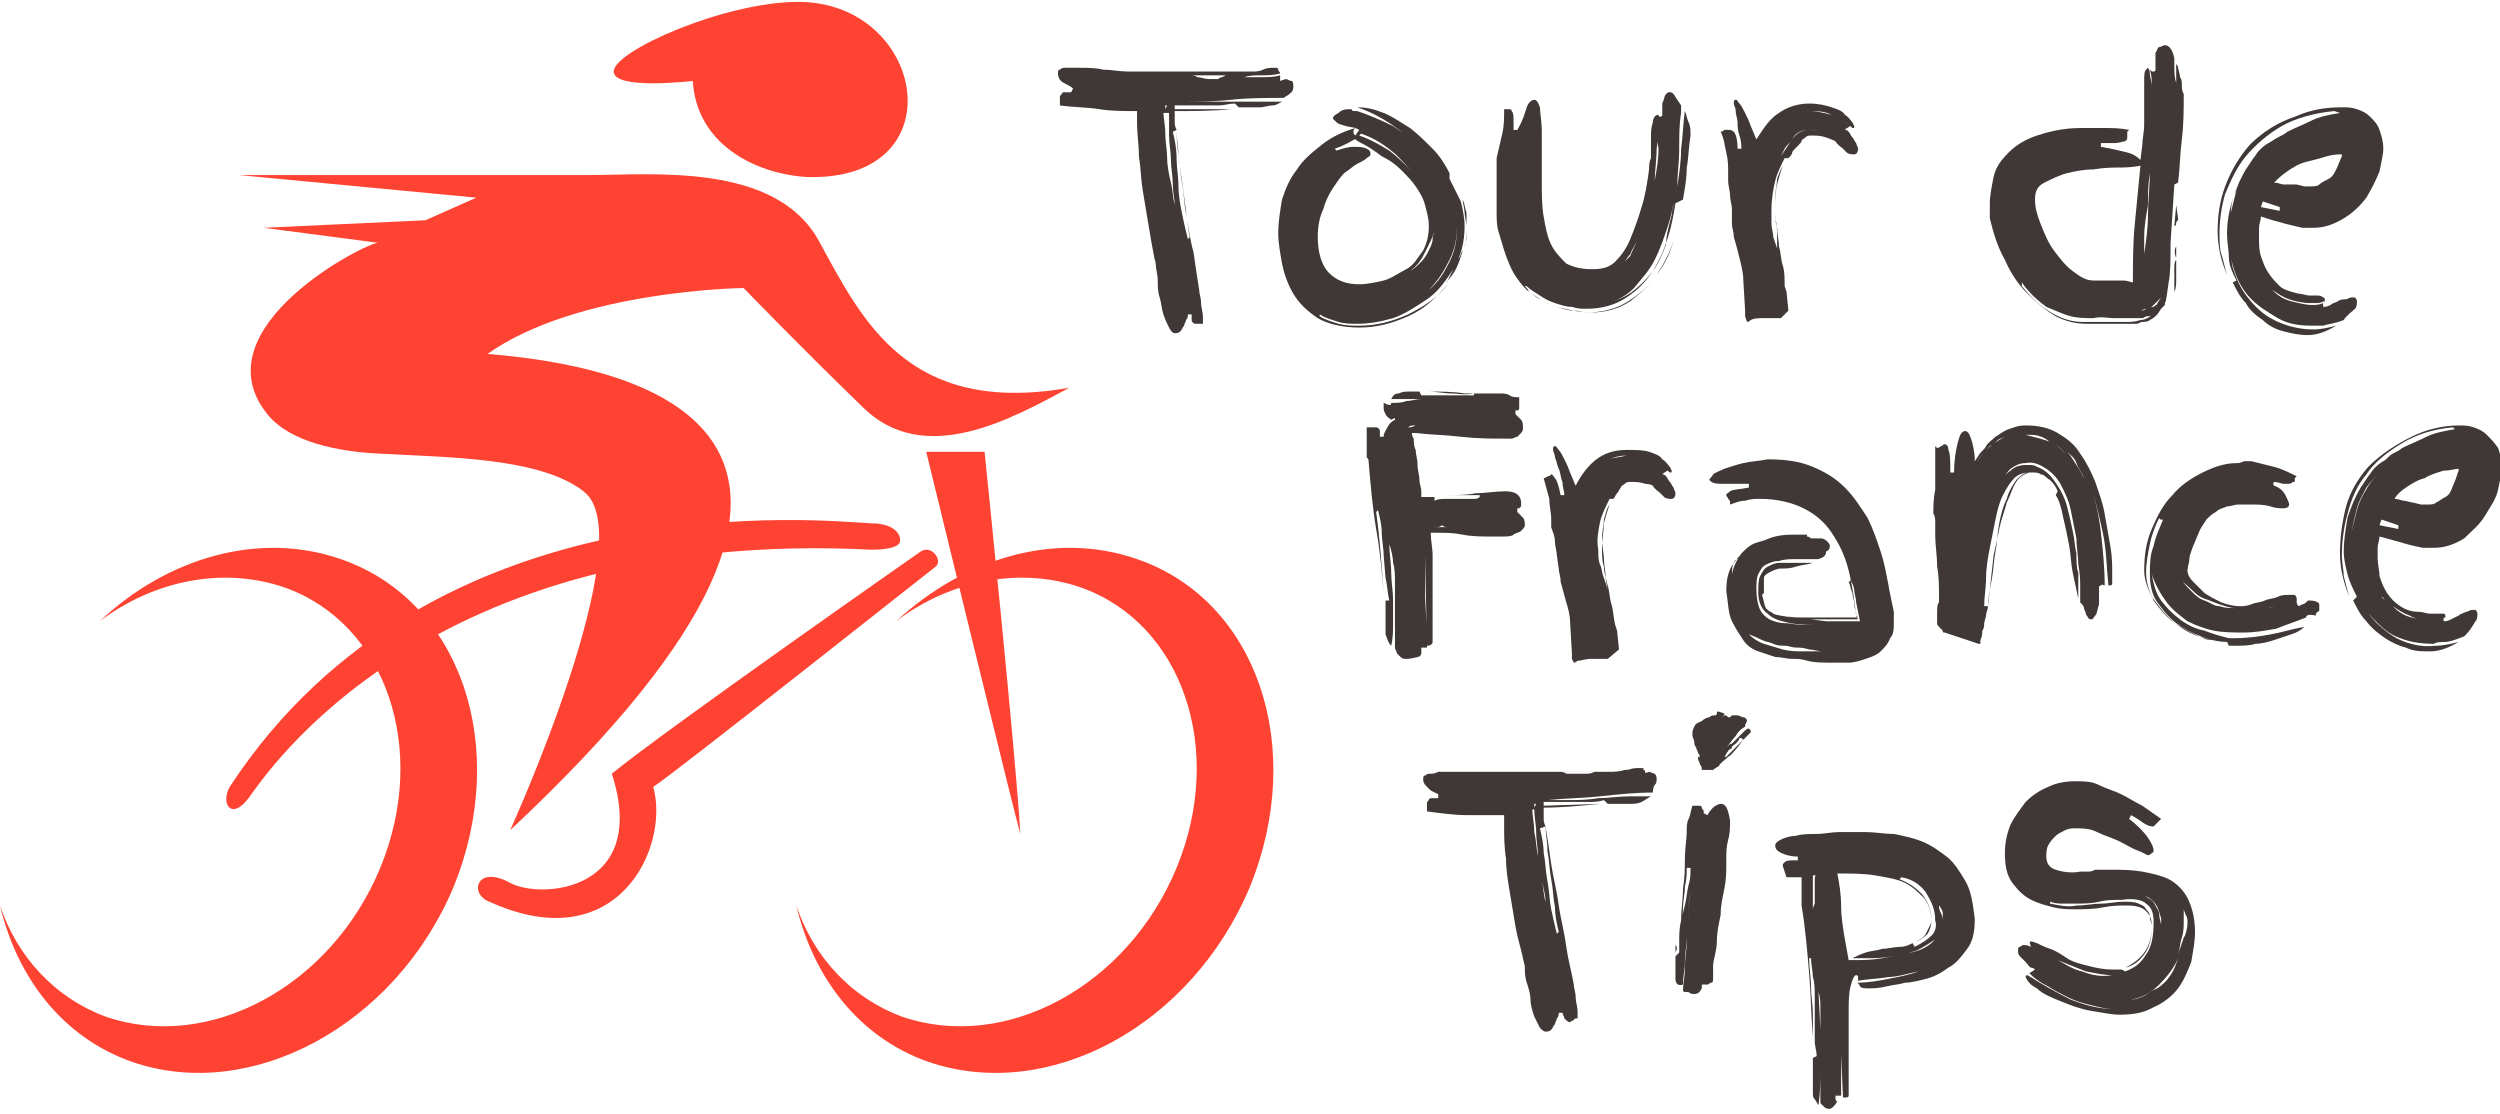 <?xml version="1.0" encoding="utf-8"?>
<!-- Generator: Adobe Illustrator 24.1.0, SVG Export Plug-In . SVG Version: 6.00 Build 0)  -->
<svg version="1.1" id="Layer_1" xmlns="http://www.w3.org/2000/svg" xmlns:xlink="http://www.w3.org/1999/xlink" x="0px" y="0px"
	 width="132.8px" height="59.2px" viewBox="0 0 132.8 59.2" style="enable-background:new 0 0 132.8 59.2;" xml:space="preserve">
<style type="text/css">
	.st0{fill:#3F3836;}
	.st1{fill-rule:evenodd;clip-rule:evenodd;fill:#FF4332;}
</style>
<g>
	<path class="st0" d="M68.2,5.2c-0.9,0-1.9,0-2.8,0.1c-0.9,0.1-1.8,0.1-2.8,0.1c0.2,0,0.3,0,0.5,0s0.3,0,0.5,0c0.6,0,1.1,0,1.7,0
		c0.5,0,1.1,0,1.7,0h0.5c0.2,0,0.4,0,0.6,0c-0.2,0.1-0.3,0.2-0.5,0.2S67.1,5.7,67,5.7s-0.4,0-0.6,0c-0.2,0-0.4,0-0.6,0l-0.2-0.2
		c-0.3,0-0.6,0.1-0.8,0.1c-0.3,0-0.6,0-0.8,0l-1.6,0l0,0.2l3,0c-1,0.1-2,0.1-3,0.1c0,0.2,0,0.3,0,0.5c0,0.2,0,0.3,0.1,0.5l-0.2,0.1
		c0.1,0.4,0.2,0.9,0.2,1.4c0,0.5,0.1,1,0.1,1.5c0,0.5,0.1,1,0.2,1.5c0.1,0.5,0.2,0.9,0.3,1.3l0.1-0.1c-0.1-0.4-0.1-0.9-0.2-1.3
		s-0.1-1-0.2-1.5c-0.1-0.5-0.1-1-0.2-1.5c0-0.5-0.1-0.9-0.1-1.3c0,0.6,0.1,1.3,0.2,2c0.1,0.7,0.2,1.4,0.3,2.2
		c0.1,0.7,0.2,1.5,0.4,2.2c0.1,0.7,0.2,1.4,0.3,2c0,0.2,0.1,0.4,0.1,0.7c0,0.2,0.1,0.5,0.1,0.7v0.2c0,0.1,0,0.2,0,0.2
		c-0.1,0-0.2,0-0.2,0c-0.1,0-0.2,0-0.2,0c-0.1,0-0.2-0.1-0.2-0.2c0-0.1,0-0.2,0-0.3h-0.2c0,0.1,0,0.2-0.1,0.3c0,0.1-0.1,0.2-0.1,0.3
		c-0.1,0.1-0.1,0.2-0.2,0.3c-0.1,0.1-0.2,0.1-0.3,0.1c-0.1,0-0.2-0.1-0.3-0.3c-0.1-0.2-0.2-0.4-0.3-0.7c-0.1-0.3-0.1-0.6-0.2-0.9
		c-0.1-0.3-0.1-0.6-0.1-0.9s-0.1-0.6-0.1-0.8c0-0.2-0.1-0.4-0.1-0.5c-0.1-0.5-0.2-1.1-0.3-1.7c-0.1-0.6-0.2-1.2-0.3-1.8
		c-0.1-0.6-0.1-1.2-0.2-1.8c0-0.6-0.1-1.2-0.1-1.7c0-0.1,0-0.2,0-0.2s0-0.2,0-0.2V6c0,0,0-0.1,0-0.1c-0.7,0-1.4,0-2-0.1
		c-0.6-0.1-1.4-0.1-2.1-0.2c0-0.1,0-0.2,0-0.2c0-0.1,0-0.2,0-0.2c0-0.1,0-0.1,0.1-0.2c0-0.1,0.1-0.1,0.2-0.1c0.1,0,0.2,0,0.3,0
		l0.1-0.2c-0.1-0.1-0.3-0.2-0.5-0.3c-0.2-0.1-0.3-0.3-0.3-0.5c0-0.1,0-0.2,0.1-0.2c0.1-0.1,0.2-0.1,0.3-0.1c0.1,0,0.2,0,0.4,0
		c0.1,0,0.2,0,0.3,0c0.4,0,0.9,0,1.3,0.1c0.4,0,0.9,0.1,1.3,0.1c1.1,0,2.2,0,3.3,0s2.2,0,3.3,0c0.2,0,0.4,0,0.6-0.1
		c0.2-0.1,0.4-0.1,0.6-0.1c0.1,0,0.2,0,0.2,0.1s0.1,0.1,0.1,0.2c-0.3,0.1-0.7,0.1-1,0.1c-0.3,0-0.6,0-0.9,0.1c0.3,0,0.6,0,0.9,0
		c0.3,0,0.7,0,1-0.1v0.3l0.3-0.1c0.1,0,0.2,0.1,0.3,0.1s0.1,0.2,0.1,0.3c0,0.1,0,0.2-0.1,0.3C68.4,5.1,68.3,5.1,68.2,5.2z M61.8,5.9
		c0,0.4,0.1,0.7,0.1,1.2c0,0.4,0.1,0.9,0.1,1.3c0,0.4,0.1,0.9,0.2,1.3c0.1,0.4,0.1,0.8,0.2,1.2c0-0.3-0.1-0.7-0.1-1.1
		c0-0.4-0.1-0.9-0.1-1.3c0-0.4-0.1-0.9-0.1-1.3c0-0.4,0-0.8,0-1.2H61.8z M61.9,5.8L61.9,5.8L62,5.6h-0.1V5.8z M65.1,4h-1
		c-0.3,0-0.6,0-0.9,0c0.1,0,0.3,0,0.4,0.1c0.2,0,0.4,0.1,0.6,0.1c0.1,0,0.3,0,0.5,0C64.8,4.1,65,4.1,65.1,4z"/>
	<path class="st0" d="M71.8,5.8c0,0.1,0.1,0.1,0.2,0.1h0c0.1,0,0.1,0,0.1,0c0.6,0.2,1.3,0.5,1.9,0.8c0.6,0.4,1.2,0.8,1.7,1.3
		c0.5,0.5,0.9,1.1,1.2,1.8c0.3,0.7,0.5,1.4,0.5,2.1c0,0.7-0.1,1.3-0.4,1.9s-0.6,1.1-1.1,1.6c0.5-0.4,0.8-0.9,1.1-1.5
		c0.3-0.6,0.4-1.2,0.4-1.9c0-0.8-0.2-1.5-0.5-2.2c-0.3-0.7-0.7-1.3-1.3-1.8c-0.5-0.5-1.1-1-1.7-1.4c-0.6-0.4-1.2-0.7-1.8-0.9
		c0.5,0,0.9,0.1,1.4,0.3s0.9,0.5,1.4,0.8c0.4,0.3,0.8,0.7,1.2,1.1c0.4,0.4,0.7,0.9,0.9,1.3L77,9.5c0.2,0.4,0.4,0.8,0.6,1.2
		c0.1,0.4,0.2,0.9,0.2,1.3c0,0.9-0.2,1.6-0.6,2.3c-0.4,0.6-0.8,1.2-1.4,1.6c-0.6,0.4-1.2,0.8-1.8,1c-0.7,0.2-1.3,0.3-1.9,0.3
		c-0.3,0-0.7,0-1-0.1c-0.3-0.1-0.7-0.2-1-0.4v0.1c0.3,0.2,0.7,0.3,1,0.4c0.4,0.1,0.7,0.1,1.1,0.1c0.9,0,1.7-0.2,2.6-0.6
		c0.8-0.4,1.6-0.9,2.1-1.6c-0.6,0.7-1.2,1.3-2.1,1.7s-1.7,0.6-2.6,0.6c-0.9,0-1.7-0.2-2.2-0.5c-0.6-0.4-1-0.8-1.3-1.3
		c-0.3-0.5-0.5-1.1-0.6-1.6c-0.1-0.6-0.2-1.1-0.2-1.6c0-0.6,0.1-1.2,0.2-1.8c0.2-0.6,0.4-1.1,0.8-1.6c0.3-0.5,0.8-0.9,1.3-1.3
		S71.3,7,72,6.8l-0.5-0.1c-0.3-0.1-0.4-0.1-0.5-0.2c-0.1-0.1-0.2-0.2-0.2-0.2c0-0.1,0.1-0.2,0.3-0.3C71.3,5.8,71.5,5.8,71.8,5.8z
		 M71,8c0.3-0.1,0.6-0.2,0.9-0.2s0.5,0,0.7,0.1c0.2,0.1,0.2,0.2,0.2,0.3c0,0.1-0.1,0.1-0.2,0.2c-0.1,0.1-0.3,0.2-0.5,0.3
		c-0.2,0.1-0.4,0.3-0.7,0.5C71.2,9.4,71,9.7,70.8,10c-0.2,0.3-0.4,0.7-0.5,1.1C70.1,11.5,70,12,70,12.6c0,0.8,0.2,1.5,0.6,1.9
		c0.4,0.4,0.9,0.6,1.6,0.6c0.4,0,0.9-0.1,1.3-0.2c0.4-0.1,0.8-0.4,1.2-0.6s0.6-0.6,0.9-1c0.2-0.4,0.3-0.8,0.3-1.3
		c0-0.4-0.1-0.7-0.2-1.1c-0.1-0.4-0.3-0.7-0.5-1s-0.5-0.6-0.8-0.9c-0.3-0.3-0.6-0.5-1-0.7C73,8,72.7,7.8,72.5,7.7
		c-0.2-0.1-0.4-0.2-0.5-0.3c-0.1,0-0.2,0.1-0.4,0.2c-0.2,0.1-0.4,0.2-0.7,0.3L71,8z M72.2,6.9L72,6.8c0,0,0,0-0.1,0.1c0,0,0,0,0,0.1
		c0,0,0,0.1,0,0.1c0,0,0.1,0.1,0.1,0.1L72.2,6.9z M72.2,7.2c0.6,0.2,1.1,0.5,1.6,0.8c0.4,0.3,0.8,0.7,1.2,1.1
		c-0.4-0.4-0.7-0.8-1.1-1.1c-0.5-0.4-1-0.7-1.6-0.9L72.2,7.2z M75.7,13.4c-0.2,0.4-0.4,0.7-0.8,1c0.2-0.1,0.4-0.3,0.6-0.5
		s0.3-0.4,0.4-0.6c0.1-0.2,0.2-0.4,0.2-0.6c0-0.2,0.1-0.3,0.1-0.4C76.1,12.6,75.9,13,75.7,13.4z M75.1,9.2c0,0-0.1-0.1-0.1-0.1
		C75,9.1,75.1,9.2,75.1,9.2z M76.9,14.9C76.9,15,76.9,15,76.9,14.9C76.9,15,76.9,15,76.9,14.9C76.8,15,76.9,15,76.9,14.9
		c0.1-0.2,0.2-0.4,0.3-0.6c0.1-0.2,0.2-0.4,0.3-0.6c0.1-0.1,0.1-0.3,0.2-0.4C77.5,14,77.3,14.5,76.9,14.9z M77.7,13.4
		C77.7,13.4,77.7,13.4,77.7,13.4C77.7,13.4,77.7,13.4,77.7,13.4z M77.9,12c0,0.2,0,0.4,0,0.6c0,0.2-0.1,0.4-0.1,0.5
		C77.9,12.8,77.9,12.4,77.9,12c0-0.2-0.1-0.5-0.1-0.7c0-0.2-0.1-0.5-0.1-0.7c0.1,0.2,0.1,0.4,0.2,0.7C77.9,11.5,77.9,11.7,77.9,12z
		 M77.7,13.3C77.7,13.3,77.7,13.4,77.7,13.3C77.7,13.4,77.7,13.3,77.7,13.3z"/>
	<path class="st0" d="M89.3,5.6L89.3,6c-0.1,0.6-0.1,1.2-0.1,1.9c0,0.7-0.1,1.3-0.1,2c0.1-0.7,0.2-1.3,0.2-2c0.1-0.7,0.1-1.3,0.2-2
		c0.1,0.2,0.1,0.4,0.2,0.6s0.1,0.4,0.1,0.7c-0.1,0.6-0.1,1.2-0.2,1.7c0,0.6-0.1,1.1-0.2,1.7L89,10.8c-0.1,0.6-0.2,1.2-0.4,1.8
		c-0.2,0.7-0.5,1.3-0.8,1.8c-0.4,0.6-0.8,1-1.4,1.4c-0.6,0.4-1.3,0.6-2.1,0.6c-0.3,0-0.5,0-0.8-0.1c-0.3,0-0.6-0.1-0.9-0.2
		c-0.3-0.1-0.5-0.2-0.8-0.4s-0.5-0.3-0.7-0.5l0,0v0l0,0l-0.1,0c0.1,0.1,0.2,0.2,0.2,0.3c-0.2-0.2-0.4-0.4-0.6-0.7
		c-0.3-0.4-0.5-0.9-0.7-1.5c-0.1-0.3-0.2-0.7-0.3-1s-0.1-0.7-0.1-1.1c0-0.4,0-0.8,0-1.3s0-1,0-1.5c0.1-0.4,0.2-0.9,0.3-1.3
		c0.1-0.4,0.1-0.9,0.1-1.3c0,0,0.1,0,0.1,0c0,0,0.1,0,0.1,0c0.1,0,0.2,0,0.2,0.1c0.1,0.1,0.1,0.3,0.1,0.6v0.2c0,0,0,0.1,0,0.2h0.2
		C80.9,6.4,81,6,81.1,5.7s0.3-0.4,0.4-0.4c0.1,0,0.2,0.1,0.3,0.4C81.8,6,81.9,6.4,81.9,7c0,0.4,0,0.9,0,1.3c0,0.4,0,0.9,0,1.3
		c0,0.7,0,1.4,0.1,1.9c0.1,0.6,0.2,1.1,0.4,1.5c0.2,0.4,0.5,0.7,0.8,1c0.4,0.2,0.8,0.3,1.4,0.3c0.5,0,0.9-0.1,1.2-0.4
		c0.3-0.3,0.6-0.7,0.8-1.2s0.4-1,0.6-1.7c0.2-0.6,0.3-1.3,0.4-2c0-0.2,0-0.4,0.1-0.6c0-0.2,0-0.4,0-0.6V7.4c0-0.4,0-0.6,0.1-0.9
		c0-0.2,0.1-0.4,0.3-0.4c0,0.6,0,1.2-0.1,1.8c0,0.6-0.1,1.2-0.1,1.7c0.1-0.6,0.2-1.1,0.2-1.7C88,7.3,88,6.7,88,6.1
		c0.1,0,0.1,0.1,0.2,0.1c0,0,0.1,0,0.1-0.1V5.5c0.1-0.2,0.1-0.4,0.2-0.5c0.1-0.1,0.1-0.1,0.2-0.1s0.1,0,0.2,0.1s0.1,0.2,0.2,0.3
		L89.3,5.6z M81.8,15.9c-0.1-0.1-0.3-0.2-0.4-0.3C81.5,15.7,81.6,15.8,81.8,15.9z M81.8,15.9c0.3,0.2,0.6,0.3,0.9,0.4
		c0.3,0.1,0.6,0.2,0.9,0.2c0.3,0,0.5,0.1,0.7,0.1c0.8,0,1.6-0.2,2.2-0.6c0.6-0.4,1.1-0.8,1.5-1.4c0.4-0.6,0.7-1.2,0.9-1.8
		c0.2-0.6,0.3-1.2,0.4-1.7c-0.1,0.5-0.2,1.1-0.4,1.7c-0.2,0.7-0.5,1.3-0.9,1.8c-0.4,0.6-0.9,1-1.4,1.4c-0.6,0.4-1.3,0.6-2.1,0.6
		c-0.5,0-0.9-0.1-1.4-0.2C82.6,16.3,82.1,16.1,81.8,15.9C81.8,15.9,81.8,15.9,81.8,15.9z M88.8,11.4c0-0.2,0.1-0.4,0.1-0.6
		c0-0.2,0-0.3,0.1-0.5c-0.1,0.5-0.2,1.1-0.4,1.7c-0.2,0.6-0.4,1.2-0.7,1.8c-0.3,0.6-0.7,1-1.1,1.5c-0.4,0.4-0.9,0.7-1.5,0.8
		c0.5-0.1,1-0.3,1.4-0.6c0.4-0.3,0.8-0.7,1.1-1.1s0.5-0.9,0.7-1.4C88.5,12.4,88.7,11.9,88.8,11.4z M87,12.7
		c-0.1,0.3-0.3,0.5-0.4,0.8c-0.2,0.2-0.3,0.5-0.6,0.7c0.2-0.2,0.4-0.4,0.6-0.6C86.7,13.3,86.9,13,87,12.7z M89,10.3
		C88.9,10.3,88.9,10.3,89,10.3C88.9,10.3,88.9,10.3,89,10.3z"/>
	<path class="st0" d="M94.6,16.9c-0.1,0-0.3,0-0.4,0h-0.5c-0.3,0-0.5,0-0.7,0.1c-0.1,0.1-0.2,0.1-0.2,0.1l-0.1-0.3v-0.3l-0.1-1.7
		c0-0.3-0.1-0.7-0.2-1.1s-0.2-0.8-0.3-1.1c0-0.3-0.1-0.5-0.1-0.7L92,11.1c0-0.2-0.1-0.5-0.1-0.7c0-0.3-0.1-0.5-0.1-0.8
		c0-0.1,0-0.1,0-0.2c0-0.1,0-0.1,0-0.2c0-0.4,0-0.7-0.1-1.1c-0.1-0.4-0.1-0.7-0.3-1.1c0.1,0,0.2-0.1,0.2-0.1c0.1,0,0.1,0,0.2,0
		S92,6.9,92.1,7c0.1,0.1,0.2,0.4,0.2,0.9c0,0,0.1,0,0.1,0c0,0,0.1,0,0.1,0c0-0.2,0-0.4-0.1-0.7s-0.1-0.5-0.1-0.7
		c0-0.2-0.1-0.4-0.1-0.6c0-0.2-0.1-0.3-0.1-0.4c0,0,0-0.1,0-0.1s0-0.1,0.1-0.1c0.1,0,0.1,0.1,0.2,0.2c0.1,0.1,0.2,0.3,0.3,0.5
		s0.2,0.4,0.3,0.7c0.1,0.2,0.2,0.5,0.3,0.7C93.7,6.8,94,6.3,94.5,6c0.4-0.3,1-0.5,1.6-0.5c0.5,0,0.9,0.1,1.2,0.2s0.6,0.2,0.7,0.4
		c0.2,0.1,0.3,0.3,0.4,0.4l0.1,0.2c0,0.1,0,0.1-0.1,0.1c-0.3-0.3-0.7-0.5-1.1-0.7c-0.4-0.2-0.8-0.2-1.2-0.2c-0.4,0-0.7,0.1-0.9,0.2
		c-0.2,0.1-0.4,0.2-0.6,0.4C94.8,6.2,95,6.1,95.2,6c0.2-0.1,0.5-0.1,0.9-0.1c0.4,0,0.8,0.1,1.2,0.2s0.7,0.4,1,0.6
		c-0.1,0-0.1,0.1-0.2,0.1c0,0-0.1,0.1-0.1,0.1c0.1,0,0.1,0,0.2,0.1c0.1,0.1,0.1,0.2,0.2,0.3s0.1,0.2,0.2,0.3c0,0.1,0.1,0.2,0.1,0.3
		c0,0.2-0.1,0.3-0.2,0.3c-0.1,0-0.3,0-0.4-0.1c0,0-0.1-0.1-0.2-0.2c-0.1-0.1-0.3-0.2-0.4-0.4c-0.2-0.1-0.4-0.2-0.6-0.4
		c-0.2-0.1-0.5-0.2-0.7-0.2c-0.2,0-0.4,0-0.6,0.1c-0.2,0.1-0.3,0.2-0.4,0.4c-0.1,0.2-0.3,0.3-0.4,0.5l-0.2,0.4
		c0.2-0.3,0.4-0.6,0.6-0.9c0.2-0.3,0.5-0.5,0.9-0.5c0.3,0,0.6,0.1,0.9,0.2c0.3,0.1,0.5,0.3,0.7,0.5c-0.2-0.1-0.4-0.2-0.7-0.3
		c-0.3-0.1-0.5-0.1-0.8-0.1c-0.1,0-0.2,0-0.3,0.1c-0.1,0.1-0.2,0.1-0.2,0.2S95.2,8,95.2,8.1S95.1,8.3,95,8.4l-0.2,0
		c-0.2,0.4-0.4,0.8-0.5,1.2s-0.2,1-0.2,1.5c0,0.3,0,0.6,0,0.8c0,0.2,0.1,0.5,0.1,0.7l0.2,0.6l0-0.5c0-0.4,0-0.8-0.1-1.1
		c0-0.3,0-0.7,0-1.1c0-0.4,0.1-0.7,0.1-1c0.1-0.3,0.2-0.5,0.3-0.7c-0.1,0.3-0.2,0.6-0.3,1c-0.1,0.4-0.1,0.8-0.1,1.3
		c0,0.4,0,0.7,0.1,1c0,0.3,0.1,0.7,0.1,1c0.1,0.3,0.1,0.7,0.2,1c0.1,0.3,0.1,0.7,0.1,1.1l0.1,0.3l0.1,1L94.6,16.9z"/>
	<path class="st0" d="M115.5,3.4c0,0.4,0,0.7,0.1,1s0,0.7,0,1c0,0.7,0,1.5-0.1,2.2c0,0.7-0.1,1.5-0.2,2.2s-0.1,1.5-0.2,2.3
		c-0.1,0.8-0.1,1.6-0.2,2.4c0,0.1,0,0.3,0,0.4c0,0.1,0,0.3,0,0.5v0.2c0,0,0,0.1,0,0.1s0,0.1-0.1,0.1c-0.2,0.2-0.3,0.3-0.4,0.4
		c-0.1,0.1-0.2,0.2-0.4,0.2c-0.1,0-0.2,0.1-0.3,0.1c-0.1,0-0.2,0-0.3,0h0.1c0,0,0.1,0,0.2,0c0.1,0,0.2,0,0.3-0.1
		c0.1,0,0.2-0.1,0.4-0.1c0.1-0.1,0.2-0.1,0.2-0.2l0.2-0.3c0.1-0.1,0.1-0.3,0.1-0.4c0-0.2,0-0.3,0-0.5c0-0.2,0-0.3,0-0.4
		c0-0.1,0-0.3,0-0.4c0-0.8,0.1-1.5,0.2-2.3c0.1-0.8,0.1-1.5,0.2-2.3c0.1-0.8,0.1-1.6,0.2-2.3c0-0.8,0.1-1.6,0.1-2.4
		c0-0.3,0-0.5,0-0.7c0-0.2,0-0.5,0-0.7c0,0,0.1,0.1,0.1,0.2s0.1,0.3,0.1,0.5c0.1,0.1,0.1,0.3,0.1,0.4c0,0.2,0,0.3,0.1,0.5
		c0,0.8,0,1.6-0.1,2.4c-0.1,0.8-0.1,1.5-0.2,2.3l-0.2,0.1l-0.2,3.1c0,0.9,0,1.6-0.1,2.1c-0.1,0.6-0.1,0.9-0.2,1.1v0.1
		c-0.2,0.2-0.3,0.3-0.5,0.4s-0.2,0.2-0.4,0.2s-0.2,0.1-0.3,0.1c-0.1,0-0.2,0-0.3,0h-1.2c-0.3,0-0.7-0.1-1.1,0c-0.4,0-0.8,0-1.2-0.1
		c-0.4-0.1-0.8-0.3-1.3-0.5c-0.4-0.3-0.9-0.7-1.3-1.3c0,0,0,0,0,0.1c0,0,0,0,0,0.1c0.4,0.5,0.9,1,1.4,1.3c0.6,0.4,1.2,0.6,1.8,0.6
		h1.5c0.1,0,0.3,0,0.4,0c0.2,0,0.3,0,0.5,0c0.2,0,0.4,0,0.7-0.1c0.3,0,0.6-0.2,0.8-0.5c0-0.1,0.1-0.1,0.1-0.1c0,0,0-0.1,0.1-0.1
		l0.1-0.1c0.1-0.1,0.1-0.2,0.1-0.3c0-0.1,0.1-0.2,0.1-0.3c0,0.1,0,0.2,0,0.3c0,0.1-0.1,0.2-0.1,0.4l-0.1,0.1l-0.2,0.3
		c-0.1,0.1-0.2,0.2-0.4,0.3c-0.1,0.1-0.3,0.1-0.4,0.1c-0.1,0-0.2,0.1-0.3,0.1s-0.2,0-0.2,0h-0.6c-0.2,0-0.3,0-0.4,0
		c-0.1,0-0.2,0-0.2,0c-0.1,0-0.1,0-0.1,0h-0.5c-0.1,0-0.2,0-0.3,0c-0.1,0-0.2,0-0.3,0c-0.6,0-1.1-0.1-1.7-0.4
		c-0.5-0.3-1-0.7-1.5-1.2c-0.5-0.5-0.9-1.1-1.2-1.8c-0.4-0.7-0.6-1.4-0.8-2.2c0-0.1,0-0.3,0-0.4c0-0.1,0-0.2,0-0.4
		c0-0.4,0.1-0.9,0.2-1.4c0.1-0.5,0.4-0.9,0.8-1.3c0.4-0.4,0.9-0.7,1.5-0.9c0.6-0.2,1.4-0.4,2.3-0.4c0.4,0,0.9,0,1.3,0
		c0.4,0,0.8,0,1.3,0.1c0,0-0.1,0.1-0.1,0.1c0,0.1,0,0.1,0,0.2c0,0,0,0.1,0,0.1c0,0.1,0,0.1-0.1,0.2c-0.1,0-0.3,0.1-0.6,0.1
		c-0.1,0-0.2,0-0.3,0c-0.1,0-0.3,0-0.4,0v0.2c0.6,0.1,1,0.2,1.4,0.3c0.4,0.1,0.6,0.3,0.7,0.4l0,0l0.1-0.8c0-0.3,0.1-0.7,0.1-1.1
		c0-0.4,0-0.8,0-1.3c0-0.4,0-0.7,0-1c0-0.3,0-0.5,0.1-0.6s0.1-0.1,0.1-0.1c0,0,0.1,0.1,0.1,0.3c0,0.2,0.1,0.4,0.1,0.7
		c0,0.3,0,0.5,0,0.8v0.5c0,0.4,0,0.7,0,1.1c0,0.4,0,0.7-0.1,1.1c0-0.5,0.1-0.9,0.1-1.4s0-0.9,0-1.4c0-0.3,0-0.6,0-0.8
		c0-0.3,0-0.5-0.1-0.8c0.1,0.1,0.1,0.1,0.2,0.1c0,0,0.1,0,0.1-0.1c0-0.1,0-0.2,0-0.3c0-0.1,0-0.2,0-0.3V2.8c0.1-0.1,0.1-0.3,0.2-0.3
		s0.2-0.1,0.3-0.1c0.2,0,0.4,0.2,0.5,0.7L115.5,3.4z M112.6,8.9c-0.4,0-0.8,0-1.4,0.1c-0.5,0-1,0.1-1.4,0.2s-0.8,0.3-1.2,0.5
		s-0.5,0.5-0.5,0.9c0,0.4,0.1,0.8,0.3,1.3c0.2,0.5,0.4,1,0.7,1.4c0.3,0.4,0.6,0.8,1,1.1c0.4,0.3,0.7,0.5,1.1,0.5h1
		c0.1,0,0.1,0,0.1,0c0,0,0.1,0,0.1,0h0.4c0.2,0,0.4,0.1,0.5,0.1c0-1,0-2.1,0.1-3.1s0.2-2.1,0.3-3.1C113.7,8.8,113.3,8.9,112.6,8.9z
		 M113.7,15.1c0-0.1,0-0.2,0-0.3s0-0.2,0-0.4v-0.1L113.7,15.1L113.7,15.1z M113.8,14.2c0,0,0-0.1,0-0.1c0,0,0-0.1,0-0.2v-0.2
		c0,0,0,0,0,0.1c0,0,0,0,0,0l0,0V14.2z M113.9,12.6c0,0.1,0,0.3,0,0.4c0,0.1,0,0.3,0,0.5c0.1-0.7,0.2-1.4,0.2-2.1s0.1-1.5,0.1-2.2
		c-0.1,0.6-0.1,1.2-0.1,1.7C114,11.5,113.9,12,113.9,12.6z M115.5,14.6c0-0.1,0-0.3,0-0.4s0-0.3,0.1-0.4c0,0.4,0,0.7,0,1
		s0,0.5-0.1,0.7c0-0.1,0-0.1,0-0.2s0-0.1,0-0.2c0-0.1,0-0.2,0-0.3C115.5,14.7,115.5,14.7,115.5,14.6z M115.6,13.1c0,0.1,0,0.2,0,0.3
		c0,0.1,0,0.2,0,0.3C115.5,13.5,115.5,13.2,115.6,13.1c0-0.3,0-0.6,0-0.8L115.6,13.1z M115.7,11.6c0,0.1,0,0.1-0.1,0.2
		c0,0.1,0,0.2-0.1,0.2l0.1-1.1L115.7,11.6z"/>
	<path class="st0" d="M124.5,17c-0.5,0.2-0.8,0.2-1.1,0.3c-0.2,0-0.5,0-0.6,0c-0.7,0-1.3-0.1-1.8-0.4s-1-0.6-1.4-1
		c-0.4-0.4-0.7-0.9-0.9-1.5c-0.2-0.6-0.3-1.2-0.3-1.9c0-0.4,0-0.8,0.1-1.2c0.1-0.4,0.2-0.8,0.3-1.2c0.1-0.4,0.3-0.8,0.6-1.1
		c0.2-0.4,0.5-0.7,0.8-0.9c-0.3,0.3-0.6,0.6-0.8,0.9c-0.2,0.4-0.4,0.7-0.6,1.1c-0.2,0.4-0.3,0.8-0.3,1.3s-0.1,0.8-0.1,1.2
		c0,0.5,0.1,1,0.2,1.6c0.2,0.6,0.4,1.1,0.8,1.6c0.4,0.5,0.8,0.9,1.4,1.2c0.6,0.3,1.3,0.5,2.1,0.5c0.4,0,0.8-0.1,1.2-0.2
		c-0.5,0.3-1,0.5-1.5,0.5c-0.5,0-0.9-0.1-1.3-0.2c-0.4-0.1-0.8-0.3-1.1-0.6c-0.3-0.2-0.7-0.5-0.9-0.9c-0.3-0.3-0.5-0.7-0.7-1.1
		l0.2-0.1c-0.2-0.4-0.4-0.8-0.4-1.2s-0.1-0.8-0.1-1.3c0-0.6,0.1-1.2,0.3-1.8c0.2-0.6,0.4-1.1,0.7-1.6l0.4-0.6
		c0.1-0.1,0.2-0.3,0.3-0.4c0.1-0.1,0.3-0.3,0.5-0.4s0.3-0.2,0.5-0.3c0.2-0.1,0.4-0.2,0.5-0.3c0.4-0.2,0.9-0.4,1.3-0.6
		c0.4-0.2,0.9-0.3,1.5-0.4L124,5.9c-1.1,0.1-2.1,0.4-2.8,0.8s-1.4,1-1.9,1.6c-0.5,0.6-0.8,1.3-1.1,2c-0.2,0.7-0.3,1.4-0.3,2.1
		c0,0.4,0,0.8,0.1,1.1s0.2,0.8,0.3,1.1c-0.3-0.7-0.5-1.5-0.5-2.3c0-0.8,0.1-1.6,0.4-2.4c0.3-0.8,0.7-1.5,1.3-2.2
		c0.7-0.7,1.5-1.2,2.4-1.5c0.9-0.4,1.7-0.5,2.5-0.5c0.3,0,0.5,0,0.8,0.1c0.3,0.1,0.5,0.2,0.7,0.4c0.2,0.2,0.4,0.4,0.5,0.7
		c0.1,0.3,0.2,0.6,0.2,1c0,0.3-0.1,0.7-0.2,1.2c-0.2,0.5-0.4,0.9-0.7,1.4c-0.3,0.4-0.7,0.8-1.2,1.1c-0.5,0.3-1,0.5-1.6,0.5h-0.6
		c-0.4-0.1-0.9-0.2-1.2-0.3c-0.4-0.1-0.7-0.2-1-0.3c0,0.2-0.1,0.4-0.1,0.6s0,0.3,0,0.5c0,0.4,0,0.7,0.1,1c0.1,0.3,0.2,0.6,0.4,0.9
		c0.2,0.3,0.4,0.5,0.6,0.7s0.6,0.3,1,0.4c0.2,0,0.4,0.1,0.6,0.1c0.2,0,0.3,0,0.4,0c0.1,0,0.2,0,0.3,0.1c0.1,0,0.1,0.1,0.1,0.2
		c-0.1,0-0.2,0.1-0.4,0.1s-0.3,0-0.4,0c-0.4,0-0.8-0.1-1.1-0.2c-0.3-0.1-0.6-0.3-0.9-0.5c0.3,0.3,0.6,0.5,1,0.6
		c0.4,0.1,0.8,0.2,1.1,0.2c0.2,0,0.4,0,0.6-0.1c0,0.1,0,0.1,0,0.1c0,0.1,0,0.1,0.1,0.1c0,0,0.1,0,0.3-0.1c0.1-0.1,0.2-0.1,0.4-0.2
		c0.1-0.1,0.3-0.1,0.4-0.1c0.1,0,0.2-0.1,0.3-0.1c0.1,0,0.1,0,0.2,0c0,0,0.1,0.1,0.1,0.2c0,0.1,0,0.3-0.1,0.4S124.6,16.8,124.5,17z
		 M120.6,15.3c-0.1-0.1-0.2-0.2-0.3-0.3c-0.1-0.1-0.1-0.2-0.2-0.3C120.3,14.9,120.5,15.1,120.6,15.3z M121.1,11.2c0,0,0-0.1,0-0.1
		s0-0.1,0-0.1l-0.9-0.3l-0.1,0.3L121.1,11.2z M122,9.8l0.4,0.1c0.1,0,0.3,0,0.4,0c0.1,0,0.3,0,0.4-0.1s0.3-0.2,0.5-0.3
		c0.2-0.1,0.3-0.3,0.4-0.5c0.1-0.2,0.2-0.5,0.3-0.7l0-0.1c-0.2,0-0.4,0-0.8,0.1c-0.3,0.1-0.7,0.2-1.1,0.3c-0.4,0.1-0.7,0.3-1,0.5
		s-0.5,0.4-0.7,0.6c0.2,0,0.4,0.1,0.5,0.1C121.6,9.8,121.8,9.8,122,9.8z"/>
</g>
<g>
	<path class="st0" d="M73.9,21.4c0.3,0,0.6,0,0.8-0.1c0.3,0,0.5-0.1,0.8-0.1c0.3,0,0.6,0,0.9,0c0.3,0,0.6,0,0.9,0.1
		c-0.4-0.1-0.7-0.1-1.1-0.1c-0.4,0-0.7,0-1.1,0c-0.2,0-0.4,0-0.6,0s-0.4,0-0.6,0c0.1-0.2,0.2-0.3,0.4-0.3c0.2-0.1,0.4-0.1,0.5-0.1
		l0.1,0l0.5,0l0.1,0.2c0.1,0,0.2,0,0.3,0l0.3,0c0.3,0,0.6,0,0.9,0s0.6,0,0.9,0l0.2,0c0.1,0,0.2,0,0.2,0l0-0.1c0.5,0,0.9,0,1.4,0
		c0.2,0,0.3,0,0.5,0.1c0.1,0.1,0.3,0.1,0.5,0.1l0,0.4c0,0.1,0,0.1,0,0.2c0,0.1-0.1,0.1-0.1,0.1l-0.1,0l0,0.2
		c0.1,0.1,0.2,0.2,0.3,0.3s0.1,0.3,0.1,0.4c0,0.1,0,0.2-0.1,0.3c-0.1,0.1-0.1,0.1-0.2,0.2c-0.1,0-0.2,0.1-0.3,0.1
		c-0.1,0-0.2,0-0.3,0c-0.8,0-1.5,0-2.4-0.1c-0.8-0.1-1.6-0.1-2.4-0.2L75,23c0,0,0,0.2,0.1,0.3c0,0.2,0,0.4,0.1,0.6
		c0,0.2,0.1,0.5,0.1,0.8c0,0.3,0.1,0.5,0.1,0.8c0,0.2,0.1,0.4,0.1,0.6c0,0.2,0,0.3,0,0.3l0.7,0l0,0.2c0.2-0.1,0.4-0.1,0.6-0.1
		c0.2,0,0.4,0,0.6,0c0.2,0,0.4,0,0.6,0c0.1,0,0.2,0,0.3,0c0.1,0,0.2,0,0.3-0.1l0-0.1c-0.2,0-0.4,0-0.5,0c-0.2,0-0.4,0-0.5,0
		c-0.1,0-0.2,0-0.4,0c-0.1,0-0.2,0-0.3,0c0.5,0,1,0,1.5-0.1c0.5,0,1-0.1,1.5-0.1c0.2,0,0.4,0,0.6,0.1c0.2,0.1,0.3,0.3,0.3,0.5
		c0,0.1,0,0.1,0,0.2c0,0-0.1,0.1-0.1,0.1l-0.1,0l0,0.2c0.1,0.1,0.2,0.2,0.3,0.3c0.1,0.1,0.1,0.3,0.1,0.4c0,0.1-0.1,0.2-0.2,0.3
		c-0.1,0.1-0.3,0.1-0.4,0.2s-0.4,0.1-0.6,0.1c-0.2,0-0.4,0-0.6,0c-0.5,0-1,0-1.5-0.1c-0.5-0.1-0.9-0.1-1.4-0.1c-0.1,0-0.2,0-0.3,0
		c0,0.4,0.1,0.8,0.1,1.2c0,0.6,0,1.1,0,1.7c0,0.6,0,1.1,0,1.7c0,0.1,0,0.2,0,0.3s0,0.3,0,0.4c0,0.2,0,0.3,0,0.5
		c0,0.1-0.1,0.2-0.3,0.2l-0.1-4.8c0,0.4,0,0.7,0,1.1c0,0.4,0,0.7,0,1.1l0.1,1.9c0,0.3,0,0.5,0,0.8l-0.3,0l0,0.3
		c0,0.1-0.1,0.2-0.2,0.2C74.9,35,74.8,35,74.7,35c-0.1,0-0.2,0-0.3-0.1s-0.1-0.1-0.2-0.2c0-0.1-0.1-0.2-0.1-0.3c0-0.1,0-0.2,0-0.3
		c0-0.5,0-1,0-1.6c0-0.5,0-1.1,0-1.6c0-0.3,0-0.7-0.1-1c0-0.3-0.1-0.7-0.2-1c0,0.5,0.1,1,0.1,1.5s0.1,1,0.1,1.5c0,0.4,0,0.8,0,1.2
		c0,0.4,0,0.8-0.1,1.2c-0.2-0.2-0.2-0.4-0.3-0.6c0-0.3,0-0.6,0-0.9s0-0.6,0-0.9l0.2,0c-0.1-0.4-0.1-0.8-0.2-1.2l-0.1-1.2
		c0-0.4-0.1-0.8-0.1-1.2c0-0.4-0.1-0.8-0.2-1.2l-0.1,0.1c0.2,1.4,0.3,2.9,0.4,4.3c-0.1-1.2-0.2-2.3-0.4-3.4
		c-0.2-1.2-0.3-2.4-0.4-3.6c0-0.1,0-0.1-0.1-0.2c0-0.1,0-0.2,0-0.2c0-0.2,0-0.5,0-0.7c0-0.2,0-0.4,0-0.7l0.5,0
		c0.1,0,0.2,0.1,0.2,0.2c0,0.1,0,0.3,0,0.3l0.2,0c0-0.2,0.1-0.3,0.2-0.5c0.1-0.2,0.2-0.3,0.4-0.4l0-0.1l-0.2,0.1
		c-0.1-0.1-0.2-0.1-0.3-0.3s-0.1-0.2-0.1-0.4c0-0.1,0-0.1,0-0.2C73.9,21.6,73.9,21.5,73.9,21.4z M74.8,22.7c0.1,0,0.2,0,0.4-0.1
		c0.2,0,0.3,0,0.4,0l-0.4,0C75,22.6,74.9,22.6,74.8,22.7L74.8,22.7z M75.5,26.8c0.2,0,0.4,0,0.6,0c0.2,0,0.4,0,0.6,0l0.2,0l0.7,0
		c-0.4,0-0.7,0-1.1,0C76.2,26.8,75.8,26.8,75.5,26.8L75.5,26.8z M77.1,20.9c-0.4,0-0.8-0.1-1.2-0.1c0.6,0,1.3,0,1.9,0.1
		c0.2,0,0.3,0,0.5,0C77.8,21,77.4,20.9,77.1,20.9z M76.2,28c0.1,0,0.3,0,0.4,0c0.1,0,0.2,0,0.3,0c-0.1,0-0.2,0-0.3-0.1
		C76.5,28,76.4,28,76.2,28L76.2,28z M77,28.1C77,28.1,77,28.1,77,28.1C77,28.1,77,28.1,77,28.1z M78.3,20.9L78.3,20.9
		C78.2,20.9,78.3,20.9,78.3,20.9L78.3,20.9z"/>
	<path class="st0" d="M85.4,35c-0.1,0-0.3,0-0.4,0l-0.5,0c-0.3,0-0.5,0.1-0.7,0.1c-0.1,0.1-0.2,0.1-0.2,0.1L83.5,35l0-0.3l-0.1-1.7
		c0-0.3-0.1-0.7-0.2-1c-0.1-0.4-0.2-0.7-0.3-1.1c0-0.3-0.1-0.5-0.1-0.7l-0.1-0.7c0-0.2-0.1-0.5-0.1-0.7c0-0.3-0.1-0.5-0.2-0.8
		c0-0.1,0-0.1,0-0.2c0-0.1,0-0.1,0-0.2c0-0.4-0.1-0.7-0.1-1.1c-0.1-0.4-0.2-0.7-0.3-1.1c0.1,0,0.2-0.1,0.2-0.1c0.1,0,0.1,0,0.2-0.1
		c0.1,0,0.1,0.1,0.2,0.2c0.1,0.1,0.2,0.4,0.3,0.9c0,0,0.1,0,0.1,0c0,0,0.1,0,0.1,0c0-0.2-0.1-0.4-0.1-0.7c-0.1-0.2-0.1-0.5-0.2-0.7
		c-0.1-0.2-0.1-0.4-0.2-0.6c0-0.2-0.1-0.3-0.1-0.4c0,0,0-0.1,0-0.1c0,0,0-0.1,0.1-0.1c0.1,0,0.1,0.1,0.2,0.2
		c0.1,0.1,0.2,0.3,0.3,0.5c0.1,0.2,0.2,0.4,0.3,0.7c0.1,0.2,0.2,0.5,0.3,0.7c0.3-0.6,0.7-1.1,1.1-1.4c0.4-0.3,0.9-0.5,1.6-0.5
		c0.5,0,0.9,0,1.2,0.1c0.3,0.1,0.6,0.2,0.7,0.4c0.2,0.1,0.3,0.3,0.4,0.4l0.1,0.2c0,0.1,0,0.1-0.1,0.1c-0.3-0.3-0.7-0.5-1.1-0.7
		c-0.4-0.1-0.8-0.2-1.2-0.2c-0.4,0-0.7,0.1-0.9,0.2c-0.2,0.1-0.4,0.2-0.6,0.4c0.2-0.2,0.4-0.3,0.6-0.4c0.2-0.1,0.5-0.1,0.9-0.2
		c0.4,0,0.8,0.1,1.2,0.2c0.4,0.2,0.7,0.3,1,0.6c-0.1,0-0.1,0.1-0.2,0.1c0,0-0.1,0.1-0.1,0.1c0.1,0,0.1,0,0.2,0.1
		c0.1,0.1,0.1,0.2,0.2,0.3c0.1,0.1,0.1,0.2,0.2,0.3c0,0.1,0.1,0.2,0.1,0.3c0,0.2-0.1,0.3-0.2,0.3c-0.1,0-0.3,0-0.4-0.1
		c0,0-0.1-0.1-0.2-0.2c-0.1-0.1-0.3-0.2-0.4-0.4c-0.2-0.1-0.4-0.2-0.6-0.3c-0.2-0.1-0.5-0.2-0.7-0.1c-0.2,0-0.4,0.1-0.6,0.2
		c-0.2,0.1-0.3,0.2-0.4,0.4c-0.1,0.2-0.2,0.3-0.3,0.5L85,26.6c0.2-0.3,0.4-0.6,0.6-0.9c0.2-0.3,0.5-0.5,0.9-0.5
		c0.3,0,0.6,0.1,0.9,0.2c0.3,0.1,0.5,0.3,0.7,0.5c-0.2-0.1-0.5-0.2-0.7-0.2c-0.3-0.1-0.5-0.1-0.8-0.1c-0.1,0-0.2,0-0.3,0.1
		c-0.1,0.1-0.2,0.1-0.2,0.2c-0.1,0.1-0.1,0.2-0.2,0.3c-0.1,0.1-0.1,0.2-0.2,0.3l-0.2,0c-0.2,0.4-0.4,0.8-0.5,1.2
		c-0.1,0.5-0.2,1-0.1,1.5c0,0.3,0,0.6,0.1,0.8s0.1,0.5,0.2,0.7l0.2,0.6l-0.1-0.5c0-0.4-0.1-0.8-0.1-1.1c0-0.3-0.1-0.7-0.1-1.1
		c0-0.4,0.1-0.7,0.1-1c0.1-0.3,0.1-0.5,0.3-0.8c-0.1,0.3-0.2,0.6-0.3,1c0,0.4-0.1,0.8-0.1,1.3c0,0.4,0,0.7,0.1,1
		c0,0.3,0.1,0.6,0.2,1c0.1,0.3,0.1,0.7,0.2,1c0.1,0.3,0.1,0.7,0.2,1.1l0.1,0.3l0.1,1L85.4,35z"/>
	<path class="st0" d="M96.6,29.7c-0.3,0-0.6,0-0.7,0c-0.2,0-0.3,0-0.4,0c-0.4,0-0.7,0-1,0.1c-0.3,0-0.5,0.1-0.7,0.2
		c-0.2,0.1-0.3,0.3-0.4,0.5c-0.1,0.2-0.1,0.5-0.1,0.8c0,0.5,0.1,0.9,0.2,1.1c0.1,0.2,0.3,0.4,0.5,0.5c0.2,0.1,0.5,0.2,0.8,0.2
		c0.3,0,0.6,0.1,1,0.1c0.2,0,0.4,0,0.7,0c0.2,0,0.4,0,0.7,0l1.3,0c-0.6,0-1.2,0-1.8,0c-0.6,0-1.1,0-1.6-0.1
		c-0.5-0.1-0.9-0.2-1.2-0.5c-0.3-0.2-0.5-0.6-0.5-1.1c0-0.4,0-0.7,0.1-0.9s0.2-0.4,0.4-0.5c0.2-0.1,0.4-0.2,0.6-0.2
		c0.2,0,0.5,0,0.8,0c0.3,0,0.7,0,1,0C96,30,95.7,30,95.4,30.1c-0.3,0.1-0.5,0.1-0.8,0.1c-0.2,0-0.4,0.1-0.6,0.2
		c-0.2,0.1-0.3,0.2-0.3,0.3l0,0.8l-0.1,0.1c0.1,0.3,0.1,0.5,0.2,0.7c0,0.2,0.2,0.3,0.4,0.3c0.2,0.1,0.5,0.1,0.9,0.2
		c0.4,0,1.1,0.1,1.9,0.2l1.3,0c0.2,0,0.4,0,0.4,0c0,0,0.1,0,0.1,0l-0.2-1c0-0.2-0.1-0.5-0.1-0.6c0-0.2-0.1-0.4-0.2-0.6
		c0,0,0,0.1-0.1,0.1c0.1,0.2,0.1,0.4,0.2,0.6c0,0.2,0.1,0.4,0.1,0.6c0,0.2,0.1,0.4,0.1,0.5c0,0.1,0,0.2,0.1,0.3l-0.1,0
		c0,0-0.1,0-0.1,0l-0.1,0c-0.1,0-0.2,0-0.3,0c-0.1,0-0.2,0-0.4,0l-0.6,0c-0.5,0-0.9,0-1.3,0c-0.4,0-0.7-0.1-1-0.2
		c0.3,0.1,0.6,0.1,1,0.1c0.4,0,0.8,0,1.2,0c0.2,0,0.3,0,0.5,0c0.2,0,0.4,0,0.6,0l0.6,0c0,0-0.1-0.1-0.1-0.1l0,0
		c-0.1-0.8-0.2-1.6-0.4-2.4c-0.2-0.8-0.5-1.4-0.9-2c-0.4-0.6-0.9-1-1.5-1.3c-0.6-0.3-1.4-0.5-2.3-0.5c-0.3,0-0.5,0-0.8,0.1
		c-0.3,0-0.5,0.1-0.8,0.2c0,0,0,0,0-0.1c0-0.1,0-0.1-0.1-0.2c0-0.1-0.1-0.1-0.1-0.2c0-0.1,0.1-0.1,0.2-0.2c0.1-0.1,0.5-0.1,1-0.2
		c0,0,0-0.1,0-0.1c0,0,0-0.1,0-0.1c-0.7,0-1.2,0-1.5,0c-0.4,0-0.5-0.1-0.6-0.2c0-0.1,0.1-0.1,0.2-0.3c0.1-0.1,0.4-0.2,0.6-0.3
		c0.3-0.1,0.6-0.2,1-0.3c0.4-0.1,0.8-0.1,1.3-0.2c0.9,0,1.7,0.1,2.4,0.4c0.7,0.3,1.2,0.6,1.7,1.1c0.5,0.5,0.8,1,1.2,1.6
		c0.3,0.6,0.5,1.2,0.7,1.8c0.2,0.6,0.3,1.2,0.4,1.7c0.1,0.6,0.2,1,0.3,1.5c0,0.1,0,0.1,0,0.2c0,0.1,0,0.2,0,0.3c0,0.4,0,0.7-0.2,0.9
		c-0.1,0.3-0.3,0.5-0.5,0.7c-0.2,0.2-0.5,0.3-0.8,0.4c-0.3,0.1-0.6,0.2-0.9,0.2c-0.3,0-0.6,0-1,0c-0.4,0-0.8,0-1.2-0.1
		c-0.3-0.1-0.5-0.1-0.8-0.1c-0.3,0-0.6-0.1-0.9-0.1c-0.3-0.1-0.6-0.2-0.9-0.3c-0.3-0.1-0.6-0.3-0.8-0.6c-0.2-0.3-0.4-0.6-0.6-1
		s-0.2-1-0.3-1.6c0-0.6,0.1-1.1,0.4-1.5c0.3-0.4,0.6-0.7,1-0.9c0.4-0.2,0.8-0.4,1.2-0.5c0.4-0.1,0.8-0.1,1-0.1c0.3,0,0.6,0,0.7,0.1
		c0.1,0,0.2,0.1,0.2,0.1c0,0,0,0.1,0,0.1c-0.3,0-0.7,0-1.2,0.1s-0.9,0.1-1.4,0.3c-0.4,0.1-0.8,0.4-1.1,0.6C92.1,29.6,92,30,92,30.5
		c0.1-0.5,0.3-0.8,0.5-1.1c0.3-0.3,0.5-0.5,0.9-0.6c0.3-0.1,0.7-0.2,1-0.3c0.4,0,0.7-0.1,1-0.1l0.6,0c0,0.1-0.1,0.1-0.1,0.1
		c0,0,0,0.1,0.1,0.1l0.7,0c0.2,0,0.3,0.1,0.4,0.2c0.1,0.1,0.1,0.2,0.1,0.2c0,0.1,0,0.2-0.2,0.3C97,29.5,96.9,29.6,96.6,29.7z
		 M93.7,34.2c0.3,0.1,0.7,0.2,1,0.3c0.4,0.1,0.7,0.1,1.1,0.1c0.4,0,0.7,0,1,0c-0.2,0-0.5-0.1-0.7-0.1c-0.3-0.1-0.5-0.1-0.7-0.1
		c-0.2,0-0.4-0.1-0.6-0.1c-0.2,0-0.4,0-0.6-0.1s-0.4-0.1-0.6-0.2c-0.2-0.1-0.4-0.2-0.7-0.3C93.1,33.9,93.4,34.1,93.7,34.2z
		 M93.8,32.3c0,0,0,0,0.1,0.1c0.1,0.1,0.2,0.1,0.3,0.2c-0.1,0-0.2,0-0.3-0.1C93.8,32.4,93.7,32.3,93.8,32.3L93.8,32.3z M94.3,32.5
		C94.3,32.5,94.2,32.5,94.3,32.5C94.2,32.5,94.3,32.5,94.3,32.5z"/>
	<path class="st0" d="M102.9,33.1c0-0.1,0-0.1,0-0.2s0-0.2,0-0.3c0-0.3,0-0.5,0.1-0.6c0-0.1,0-0.2,0-0.3c0-0.5,0-1.1-0.1-1.6
		c0-0.6-0.1-1.1-0.1-1.7c0-0.2,0-0.4,0-0.6c0-0.2,0-0.4-0.1-0.5c0-0.4,0-0.8,0.1-1.3c0-0.4,0-0.8,0-1.3l0-0.5c0-0.2,0-0.3,0-0.5
		c0,0,0.1,0.1,0.1,0.1c0,0,0.1,0,0.2-0.1c0.1,0,0.1-0.1,0.2-0.1c0.1,0,0.2,0.1,0.2,0.3c0.1,0.2,0.1,0.6,0.1,1.2l0.2,0
		c0-0.7,0.1-1.2,0.2-1.6c0.1-0.4,0.2-0.6,0.4-0.6c0.1,0,0.2,0.1,0.3,0.4c0.1,0.3,0.2,0.7,0.2,1.2l0.2-0.3c0.1-0.2,0.3-0.3,0.4-0.5
		s0.3-0.3,0.5-0.5c0.2-0.1,0.4-0.3,0.7-0.4c0.3-0.1,0.5-0.2,0.9-0.2c0.6,0,1.2,0.1,1.7,0.4c0.5,0.3,0.9,0.6,1.2,1.1
		c0.3,0.4,0.6,1,0.8,1.5c0.2,0.6,0.4,1.1,0.5,1.7c0.1,0.6,0.2,1.1,0.3,1.7s0.1,1,0.1,1.4c0,0.4,0,0.6,0,0.6c0,0.1-0.1,0.1-0.2,0.1
		c-0.1-0.9-0.1-1.9-0.3-2.8s-0.4-1.9-0.8-2.8c0.4,0.9,0.6,1.9,0.7,2.8c0.1,0.9,0.2,1.8,0.2,2.8c-0.1,0-0.1-0.1-0.2,0
		c0,0-0.1,0-0.1,0.1c0,0.1,0,0.2,0,0.3c0,0.1,0,0.2,0,0.3s0,0.2,0,0.3c-0.1,0.3-0.1,0.5-0.2,0.6c-0.1,0.1-0.1,0.2-0.2,0.2
		c-0.1,0-0.1,0-0.2-0.1c0-0.1-0.1-0.1-0.1-0.2c0-0.1-0.1-0.2-0.1-0.3c0-0.1-0.1-0.2-0.2-0.3c0-0.2,0-0.4,0-0.5c0-0.1,0-0.2,0-0.3
		c0-0.3,0-0.7-0.1-1.2c0-0.5-0.1-0.9-0.1-1.4c-0.1-0.5-0.2-1-0.3-1.5c-0.1-0.5-0.3-0.9-0.5-1.3c-0.2-0.4-0.5-0.7-0.8-0.9
		c-0.3-0.2-0.7-0.4-1.1-0.3c-0.3,0-0.5,0.1-0.8,0.3c-0.2,0.2-0.4,0.5-0.6,0.8c-0.2,0.3-0.3,0.6-0.4,1c-0.1,0.4-0.2,0.7-0.3,1
		c0.1-0.3,0.2-0.7,0.3-1c0.1-0.4,0.2-0.7,0.4-1c0.2-0.3,0.3-0.5,0.6-0.7c0.2-0.2,0.5-0.3,0.8-0.3c0.4,0,0.7,0.1,1,0.3
		c0.3,0.2,0.5,0.5,0.7,0.8c0.2,0.3,0.4,0.7,0.5,1.1s0.2,0.8,0.3,1.3c0.1,0.4,0.1,0.8,0.2,1.2c0,0.4,0,0.8,0.1,1c0,0.2,0,0.5,0,0.7
		c0,0.2,0,0.5,0,0.7c-0.1-0.5-0.2-0.9-0.3-1.4c-0.1-0.5-0.1-1-0.2-1.5c-0.1-0.5-0.2-1-0.3-1.4c-0.1-0.5-0.2-0.9-0.4-1.2l0.1-0.2
		c-0.1-0.3-0.3-0.5-0.4-0.6c-0.2-0.1-0.3-0.3-0.5-0.3c-0.1-0.1-0.3-0.1-0.4-0.1c-0.1,0-0.2,0-0.2,0c-0.3,0-0.6,0.1-0.8,0.3
		s-0.4,0.5-0.6,0.9c-0.2,0.4-0.3,0.8-0.4,1.3c-0.1,0.5-0.2,1-0.3,1.5c-0.1,0.5-0.2,1.1-0.2,1.6s-0.1,1-0.1,1.5l0.2,0
		c0-0.4,0.1-0.9,0.2-1.4c0.1-0.5,0.1-1,0.2-1.5c0.1-0.5,0.1-1,0.2-1.5c0.1-0.5,0.2-0.9,0.4-1.3c0.1-0.4,0.3-0.7,0.5-1
		c0.2-0.2,0.4-0.4,0.7-0.4c-0.3,0.1-0.5,0.2-0.7,0.5c-0.2,0.3-0.3,0.7-0.5,1.1c-0.1,0.4-0.3,0.9-0.4,1.4c-0.1,0.5-0.2,1-0.3,1.4
		l-0.3,2.7c0,0.2-0.1,0.3-0.1,0.5l-0.1,0.4c0,0.1,0,0.3-0.1,0.4c0,0.1,0,0.3-0.1,0.5l0,0.2l-0.1,0l-1.8-0.6c-0.1,0-0.1,0-0.1-0.1
		C102.9,33.2,102.9,33.2,102.9,33.1z M105.7,23.7c-0.2,0.2-0.4,0.4-0.6,0.7c-0.1,0.2-0.3,0.5-0.4,0.7v0c0.2-0.4,0.4-0.7,0.7-1.1
		c0.3-0.3,0.7-0.6,1.1-0.8c-0.2,0.1-0.3,0.1-0.4,0.2C106,23.5,105.9,23.6,105.7,23.7z M108.5,25.1c-0.1-0.1-0.2-0.1-0.3-0.2
		c-0.1,0-0.3-0.1-0.5-0.2l0,0c0.2,0,0.4,0,0.5,0.1c0.2,0.1,0.3,0.2,0.5,0.4L108.5,25.1z M107.9,23.1c-0.1,0-0.1,0-0.3,0
		c0.4,0.1,0.8,0.2,1.1,0.3c0.3,0.1,0.7,0.3,1,0.7c-0.2-0.3-0.5-0.5-0.8-0.6C108.6,23.2,108.2,23.1,107.9,23.1z M109.8,24
		c0.2,0.2,0.3,0.4,0.5,0.7c0.2,0.3,0.3,0.5,0.4,0.7c-0.1-0.3-0.3-0.5-0.4-0.8S110,24.2,109.8,24z"/>
	<path class="st0" d="M122.5,32.8c-0.5,0.2-1.1,0.4-1.6,0.6c-0.6,0.1-1.1,0.2-1.7,0.2c-0.5,0-1.1,0-1.6-0.1c-0.5-0.1-1-0.3-1.4-0.5
		c-0.4-0.3-0.8-0.6-1.1-1c-0.3-0.4-0.6-0.9-0.8-1.5c0.1,0.5,0.2,1,0.5,1.4c0.3,0.4,0.6,0.7,1,1c0.4,0.3,0.8,0.5,1.3,0.6
		c0.5,0.2,0.9,0.3,1.3,0.4c0.1,0,0.1,0,0.3,0c0.7,0,1.4-0.1,1.9-0.2c0.6-0.1,1.2-0.3,1.8-0.4c-0.2,0.2-0.4,0.3-0.7,0.4
		c-0.3,0.1-0.6,0.2-0.9,0.3c-0.3,0.1-0.7,0.2-1,0.2c-0.3,0.1-0.7,0.1-1,0.1l-0.2,0c-0.1,0-0.1,0-0.2,0l-0.1-0.2
		c-0.4,0-0.9-0.1-1.4-0.3c-0.5-0.2-0.9-0.4-1.3-0.7c-0.4-0.3-0.7-0.7-1-1.1c-0.3-0.4-0.4-1-0.4-1.5c0-0.5,0-1,0.2-1.5
		c0.1-0.5,0.3-0.9,0.5-1.4c0,0,0,0-0.1,0c0,0-0.1,0-0.1-0.1c-0.2,0.4-0.4,0.9-0.5,1.4c-0.1,0.5-0.2,1-0.2,1.5c0,0.6,0.2,1.1,0.4,1.5
		c0.3,0.4,0.6,0.8,1,1.1c0.4,0.3,0.8,0.5,1.2,0.7c0.4,0.2,0.6,0.3,0.9,0.3c-0.4-0.1-0.8-0.2-1.2-0.4c-0.4-0.2-0.8-0.5-1.1-0.8
		c-0.3-0.3-0.6-0.7-0.9-1.1c-0.2-0.4-0.4-0.9-0.4-1.4c0-0.8,0.1-1.5,0.4-2.2c0.3-0.7,0.6-1.3,1.1-1.8c0.4-0.5,1-0.9,1.6-1.2
		c0.6-0.3,1.2-0.5,1.8-0.5c0.1,0,0.2,0,0.4-0.1c0.2,0,0.3,0,0.4,0c0.4,0.1,0.8,0.2,1.2,0.3c0.4,0.1,0.8,0.3,1.2,0.5
		c0,0-0.1,0.1-0.1,0.1c0,0,0,0.1,0,0.1c0,0.1,0,0.1-0.1,0.1c0,0-0.1,0.1-0.2,0.1c-0.1,0-0.2,0-0.3,0c-0.1,0-0.3-0.1-0.5-0.1
		c0,0-0.1,0.1,0,0.2c0.3,0.1,0.5,0.3,0.6,0.5c0.1,0.2,0.2,0.4,0.2,0.5c0,0.1-0.1,0.2-0.3,0.2c-0.2,0-0.4,0-0.7-0.1
		c-0.3-0.1-0.7-0.1-1.1-0.1c-0.2,0-0.4,0-0.6,0c-0.2,0-0.4,0.1-0.6,0.1c-0.2,0.1-0.4,0.1-0.6,0.3c-0.2,0.1-0.3,0.2-0.5,0.4
		c-0.1,0.2-0.3,0.4-0.4,0.7c-0.1,0.2-0.2,0.5-0.3,0.7c-0.1,0.3-0.2,0.5-0.2,0.7c0,0.2-0.1,0.4-0.1,0.6c0,0.2,0.1,0.4,0.3,0.6
		s0.4,0.4,0.6,0.6c0.3,0.2,0.5,0.3,0.9,0.5c0.3,0.1,0.6,0.2,1,0.2c0.2,0,0.3,0,0.6-0.1c0.2-0.1,0.5-0.1,0.7-0.2
		c0.2-0.1,0.5-0.1,0.7-0.2c0.2-0.1,0.4-0.1,0.6-0.1c0.1,0,0.2,0,0.3,0c0,0,0.1,0.1,0.1,0.2c-0.3,0.1-0.6,0.2-0.9,0.3
		c-0.2,0.1-0.4,0.1-0.6,0.2l0.6-0.2c0.3-0.1,0.6-0.2,0.9-0.3c0,0.1,0,0.1,0,0.2c0,0,0,0.1,0.1,0.2l0.2-0.1c0.1,0,0.2-0.1,0.3-0.2
		c0.2,0,0.4,0,0.5,0.1c0.1,0,0.1,0.1,0.1,0.2c0,0.1,0,0.1,0,0.2c0,0,0,0.1-0.1,0.1c0,0-0.1,0.1-0.1,0.2
		C122.6,32.6,122.5,32.7,122.5,32.8z M115.9,30.8c0.1,0.2,0.3,0.4,0.5,0.6c0.2,0.2,0.4,0.4,0.7,0.5c0.3,0.1,0.5,0.3,0.8,0.3
		c0.3,0.1,0.5,0.1,0.8,0.1c-0.2,0-0.5-0.1-0.8-0.2c-0.3-0.1-0.5-0.2-0.8-0.3c-0.3-0.1-0.5-0.3-0.7-0.5S116,31,115.9,30.8z
		 M117.4,33.9C117.4,33.9,117.3,33.9,117.4,33.9C117.3,33.9,117.4,33.9,117.4,33.9z M120.1,32.2c0,0,0.1,0,0.1,0
		C120.1,32.2,120.1,32.2,120.1,32.2z"/>
	<path class="st0" d="M130.9,33.8c-0.5,0.2-0.8,0.3-1,0.3c-0.2,0-0.5,0-0.6,0.1c-0.7,0-1.3-0.1-1.8-0.3c-0.6-0.2-1-0.6-1.4-1
		c-0.4-0.4-0.7-0.9-0.9-1.5c-0.2-0.6-0.4-1.2-0.4-1.9c0-0.4,0-0.8,0.1-1.2c0.1-0.4,0.2-0.8,0.3-1.2c0.1-0.4,0.3-0.8,0.5-1.1
		c0.2-0.4,0.5-0.7,0.8-1c-0.3,0.3-0.6,0.6-0.8,0.9c-0.2,0.4-0.4,0.7-0.5,1.1c-0.1,0.4-0.2,0.8-0.3,1.3c-0.1,0.4-0.1,0.8-0.1,1.2
		c0,0.5,0.1,1,0.3,1.6c0.2,0.6,0.5,1.1,0.8,1.6c0.4,0.5,0.9,0.9,1.4,1.2c0.6,0.3,1.3,0.5,2.1,0.4c0.4,0,0.8-0.1,1.2-0.2
		c-0.5,0.3-1,0.5-1.5,0.5c-0.5,0-0.9,0-1.3-0.2c-0.4-0.1-0.8-0.3-1.1-0.5s-0.7-0.5-1-0.9c-0.3-0.3-0.5-0.7-0.7-1.1l0.2-0.2
		c-0.2-0.4-0.4-0.8-0.5-1.2c-0.1-0.4-0.2-0.8-0.2-1.2c0-0.6,0.1-1.2,0.2-1.8c0.2-0.6,0.4-1.1,0.7-1.6l0.4-0.6
		c0.1-0.1,0.2-0.3,0.3-0.4c0.1-0.1,0.3-0.3,0.5-0.4s0.3-0.3,0.5-0.4s0.4-0.2,0.5-0.3c0.4-0.2,0.9-0.4,1.3-0.6
		c0.4-0.2,0.9-0.3,1.5-0.4l-0.1-0.1c-1.1,0.1-2,0.4-2.8,0.9c-0.8,0.5-1.4,1-1.8,1.6c-0.5,0.6-0.8,1.3-1,2.1
		c-0.2,0.7-0.3,1.5-0.3,2.2c0,0.4,0.1,0.8,0.1,1.1c0.1,0.4,0.2,0.8,0.3,1.1c-0.3-0.7-0.5-1.5-0.5-2.3c0-0.8,0.1-1.6,0.3-2.4
		c0.2-0.8,0.6-1.5,1.2-2.2c0.7-0.7,1.5-1.2,2.3-1.6c0.8-0.4,1.7-0.6,2.5-0.6c0.3,0,0.5,0,0.8,0.1c0.3,0.1,0.5,0.2,0.7,0.4
		c0.2,0.2,0.4,0.4,0.6,0.7c0.1,0.3,0.2,0.6,0.2,1c0,0.3-0.1,0.7-0.2,1.2c-0.1,0.5-0.4,0.9-0.7,1.4c-0.3,0.5-0.7,0.8-1.1,1.2
		c-0.5,0.3-1,0.5-1.6,0.5l-0.6,0c-0.5-0.1-0.9-0.2-1.2-0.3c-0.4-0.1-0.7-0.2-1.1-0.3c0,0.2-0.1,0.4-0.1,0.6c0,0.2,0,0.3,0,0.5
		c0,0.4,0.1,0.7,0.1,1c0.1,0.3,0.2,0.6,0.4,0.9s0.4,0.5,0.7,0.7c0.3,0.2,0.6,0.3,1,0.3c0.2,0,0.4,0.1,0.6,0.1c0.2,0,0.3,0,0.4,0
		c0.1,0,0.2,0,0.3,0c0.1,0,0.1,0.1,0.1,0.2c-0.1,0-0.2,0.1-0.4,0.1c-0.1,0-0.3,0-0.4,0c-0.4,0-0.8,0-1.1-0.2
		c-0.3-0.1-0.6-0.3-0.9-0.5c0.3,0.3,0.6,0.5,1,0.6c0.4,0.1,0.8,0.1,1.1,0.1c0.2,0,0.4,0,0.6-0.1c0,0.1,0,0.1,0,0.1
		c0,0.1,0,0.1,0.1,0.1c0,0,0.1,0,0.3-0.1s0.2-0.1,0.4-0.2c0.1-0.1,0.2-0.1,0.4-0.2c0.1,0,0.2-0.1,0.3-0.1c0.1,0,0.1,0,0.2,0
		c0,0,0.1,0.1,0.1,0.2c0,0.1,0,0.3-0.1,0.4C131.2,33.5,131.1,33.6,130.9,33.8z M127.4,28.1c0,0,0-0.1,0-0.1c0,0,0-0.1,0-0.1
		l-0.9-0.3l-0.1,0.3L127.4,28.1z M127,32.2c-0.1-0.1-0.2-0.2-0.3-0.3c-0.1-0.1-0.1-0.2-0.2-0.2C126.7,31.9,126.9,32.1,127,32.2z
		 M128.2,26.7l0.4,0.1c0.1,0,0.3,0,0.4,0c0.1,0,0.3,0,0.4-0.1c0.2-0.1,0.3-0.2,0.5-0.3c0.2-0.1,0.3-0.3,0.4-0.6
		c0.1-0.2,0.2-0.5,0.3-0.8l0-0.1c-0.2,0-0.4,0.1-0.8,0.1c-0.3,0.1-0.7,0.2-1,0.4c-0.4,0.1-0.7,0.3-1,0.5c-0.3,0.2-0.5,0.4-0.6,0.6
		c0.2,0,0.4,0.1,0.5,0.1S128.1,26.7,128.2,26.7z"/>
</g>
<g>
	<path class="st0" d="M87.8,42.1c-0.9,0-1.9,0.1-2.8,0.2c-0.9,0.1-1.8,0.1-2.8,0.2c0.2,0,0.3,0,0.5,0c0.2,0,0.3,0,0.5,0
		c0.6,0,1.1,0,1.7-0.1c0.5,0,1.1-0.1,1.7-0.1l0.5,0c0.2,0,0.4,0,0.6,0c-0.2,0.1-0.3,0.2-0.5,0.3c-0.2,0.1-0.4,0.1-0.6,0.1
		c-0.2,0-0.4,0-0.6,0c-0.2,0-0.4,0-0.6,0l-0.2-0.2c-0.3,0.1-0.6,0.1-0.8,0.1c-0.3,0-0.6,0-0.8,0l-1.6,0l0,0.2l3-0.1
		c-1,0.1-2,0.2-3,0.2c0,0.2,0,0.3,0,0.5c0,0.2,0,0.3,0.1,0.5L81.8,44c0.1,0.4,0.2,0.9,0.2,1.3c0.1,0.5,0.1,1,0.2,1.5
		c0.1,0.5,0.1,1,0.2,1.5c0.1,0.5,0.2,0.9,0.3,1.3l0.1-0.1c-0.1-0.4-0.2-0.9-0.2-1.3c-0.1-0.5-0.1-1-0.2-1.5c-0.1-0.5-0.1-1-0.2-1.5
		c0-0.5-0.1-0.9-0.1-1.3c0.1,0.6,0.2,1.3,0.3,2c0.1,0.7,0.3,1.4,0.4,2.2c0.1,0.7,0.3,1.4,0.4,2.2c0.1,0.7,0.3,1.4,0.4,2
		c0,0.2,0.1,0.4,0.1,0.7c0,0.2,0.1,0.5,0.1,0.7l0,0.2c0,0.1,0,0.2,0,0.2c-0.1,0-0.2,0-0.2,0.1c-0.1,0-0.2,0.1-0.2,0.1
		c-0.1,0-0.2-0.1-0.3-0.2c0-0.1-0.1-0.2-0.1-0.3l-0.2,0c0,0.1,0,0.2-0.1,0.3c0,0.1-0.1,0.2-0.1,0.3c-0.1,0.1-0.1,0.2-0.2,0.3
		c-0.1,0.1-0.2,0.1-0.3,0.1c-0.1,0-0.2-0.1-0.3-0.2c-0.1-0.2-0.2-0.4-0.3-0.6c-0.1-0.3-0.2-0.6-0.2-0.9s-0.1-0.6-0.2-0.9
		c-0.1-0.3-0.1-0.6-0.1-0.8c0-0.2-0.1-0.4-0.1-0.5c-0.1-0.5-0.3-1.1-0.4-1.7c-0.1-0.6-0.2-1.2-0.3-1.8c-0.1-0.6-0.2-1.2-0.2-1.8
		c-0.1-0.6-0.1-1.2-0.1-1.7c0-0.1,0-0.2,0-0.2c0-0.1,0-0.2,0-0.2l0-0.1c0,0,0-0.1,0-0.1c-0.7,0-1.4,0-2,0c-0.6,0-1.4-0.1-2.1-0.2
		c0-0.1,0-0.2,0-0.2c0-0.1,0-0.2,0-0.2c0-0.1,0-0.1,0.1-0.2c0-0.1,0.1-0.1,0.2-0.1c0.1,0,0.2,0,0.3,0l0-0.2
		c-0.1-0.1-0.3-0.1-0.5-0.3s-0.3-0.3-0.3-0.5c0-0.1,0-0.2,0.1-0.2c0.1-0.1,0.2-0.1,0.3-0.1c0.1,0,0.2,0,0.4-0.1c0.1,0,0.2,0,0.3,0
		c0.4,0,0.9,0,1.3,0c0.4,0,0.9,0,1.3,0c1.1,0,2.2,0,3.3,0c1.1,0,2.2,0,3.3,0c0.2,0,0.4,0,0.6-0.1c0.2-0.1,0.4-0.1,0.6-0.1
		c0.1,0,0.2,0,0.2,0.1c0.1,0,0.1,0.1,0.1,0.2c-0.3,0.1-0.7,0.1-1,0.2C86,41,85.7,41,85.4,41c0.3,0,0.6,0,0.9-0.1
		c0.3,0,0.7-0.1,1-0.1l0,0.3l0.3-0.1c0.1,0,0.2,0.1,0.3,0.1c0.1,0.1,0.1,0.2,0.1,0.3c0,0.1,0,0.2-0.1,0.3S87.8,42.1,87.8,42.1z
		 M81.4,43c0,0.4,0.1,0.7,0.1,1.2c0.1,0.4,0.1,0.8,0.2,1.3c0.1,0.4,0.1,0.9,0.2,1.3c0.1,0.4,0.1,0.8,0.2,1.1c0-0.3-0.1-0.7-0.2-1.1
		c-0.1-0.4-0.1-0.8-0.2-1.3c0-0.4-0.1-0.9-0.1-1.3c0-0.4-0.1-0.8-0.1-1.2L81.4,43z M81.5,42.9L81.5,42.9l0.1-0.2l-0.1,0L81.5,42.9z
		 M84.7,41l-1,0c-0.3,0-0.6,0-0.9,0c0.1,0,0.3,0,0.4,0.1c0.2,0,0.4,0,0.6,0c0.1,0,0.3,0,0.5,0C84.4,41.1,84.5,41.1,84.7,41z"/>
	<path class="st0" d="M89.4,52.6c0-0.3,0.1-0.7,0.1-1.2c0-0.5,0.1-0.9,0.1-1.4c0-0.5,0-0.9,0.1-1.4c0-0.4,0-0.8,0.1-1.2
		c-0.1,0.3-0.1,0.7-0.1,1.1c0,0.4-0.1,0.9-0.1,1.3c0,0.4-0.1,0.9-0.1,1.3c0,0.4-0.1,0.8-0.1,1.2C89.1,52.4,89,52.2,89,52
		c0-0.2,0-0.4,0-0.6c0-0.2,0-0.4,0-0.6l0.2-0.2c0-0.1,0-0.1,0-0.2l0-0.2c0-0.3,0-0.6,0.1-1c0-0.4,0.1-0.7,0.2-1.1
		c0.1-0.4,0.1-0.7,0.2-1.1c0.1-0.3,0.1-0.6,0.1-0.9l-0.2,0c0,0.3,0,0.6-0.1,1c0,0.4-0.1,0.8-0.1,1.1c0,0.4-0.1,0.8-0.1,1.2
		c0,0.2,0,0.4-0.1,0.6c0-0.3,0-0.7,0.1-1.1c0-0.6,0.1-1.1,0.1-1.7c0.1-0.6,0.1-1.1,0.1-1.6c0-0.5,0.1-1,0.1-1.5c0-0.2,0-0.4,0.1-0.6
		s0.1-0.4,0.2-0.7c0.1,0,0.1,0,0.2,0l0.1,0c0.1,0,0.2,0,0.2,0.1s0.1,0.1,0.1,0.2l0,0.1l0.2,0.1c0.1-0.2,0.2-0.3,0.3-0.4
		c0.1-0.1,0.3-0.2,0.4-0.2c0.3,0,0.4,0.3,0.5,0.9c0,0.3,0,0.7-0.1,1c-0.1,0.4-0.1,0.7-0.1,1.1l0,0.2c0,0.4,0,0.8-0.1,1.3
		c-0.1,0.5-0.2,0.9-0.2,1.4c-0.1,0.5-0.2,0.9-0.2,1.4S91,51,91,51.3c0,0.1,0,0.2,0,0.3c0,0.1,0,0.2,0,0.3c0,0.2,0,0.3-0.1,0.3
		s-0.1,0.1-0.2,0.1c0-0.2,0-0.4,0-0.6s0-0.4,0-0.6c0,0.1,0,0.3,0,0.5c0,0.2,0,0.4,0,0.7l-0.3,0l0,0.2c-0.1,0.2-0.2,0.3-0.4,0.3
		c-0.1,0-0.2,0-0.3-0.1C89.5,52.7,89.4,52.7,89.4,52.6z M89,50.6c0-0.1,0-0.3,0-0.4C89.1,50.3,89.1,50.4,89,50.6z M92.7,38.6
		c-0.2,0.1-0.4,0.3-0.5,0.5c-0.2,0.2-0.3,0.4-0.5,0.6c0.1-0.1,0.2-0.2,0.3-0.2c0.1-0.1,0.2-0.2,0.3-0.3c0.1-0.1,0.2-0.2,0.3-0.3
		c0.1-0.1,0.2-0.2,0.3-0.2c0,0,0.1,0.1,0.1,0.1c0,0,0,0.1,0,0.1l-0.4,0.4c0,0,0,0-0.1-0.1c0,0-0.1,0-0.1,0c0,0.1-0.1,0.2-0.2,0.3
		s-0.2,0.1-0.2,0.2s-0.2,0.1-0.2,0.2c-0.1,0.1-0.1,0.2-0.2,0.3l0,0c0,0,0,0,0.1,0l0.9-0.9l-0.3,0.4c-0.2,0.2-0.3,0.4-0.5,0.5
		c-0.2,0.2-0.4,0.3-0.5,0.5c-0.2,0.1-0.3,0.2-0.3,0.2l0,0c-0.1,0-0.2,0-0.3,0s-0.2,0-0.3,0c0-0.1,0-0.2-0.1-0.3
		c0-0.1-0.1-0.2-0.1-0.3c0-0.1,0-0.1,0.1-0.1c0,0,0-0.1-0.1-0.2c0-0.1-0.1-0.2-0.1-0.3c-0.1-0.1-0.1-0.2-0.1-0.3
		c0-0.1-0.1-0.2-0.1-0.4c0-0.1,0-0.2,0.1-0.4s0.2-0.2,0.4-0.3c0.1-0.1,0.3-0.2,0.4-0.2c0.1-0.1,0.2-0.1,0.3-0.1c0,0,0.1,0,0.1-0.1
		c0-0.1,0-0.1,0.1-0.1l0.3,0.1c0,0.1-0.1,0.2-0.2,0.3S91,38.6,91,38.6c0.1-0.1,0.2-0.2,0.3-0.3c0.1-0.1,0.2-0.2,0.3-0.3
		c0.1,0,0.1,0,0.2,0.1c0,0,0.1,0,0.1,0l0.1-0.1c0.1,0,0.2,0,0.3,0c0.1,0,0.2,0.1,0.3,0.1c0.1,0,0.2,0.1,0.2,0.2
		C92.7,38.5,92.7,38.5,92.7,38.6z"/>
	<path class="st0" d="M96.7,58.6c0-0.7,0-1.3,0-2c0-0.7,0-1.4,0-2.1c0-0.3,0-0.6,0-0.9s0-0.6-0.1-0.9l0.1,2c0,0.7,0,1.3,0,2
		c0,0.7,0,1.3-0.1,2c-0.1-0.1-0.1-0.2-0.2-0.3s-0.1-0.2-0.1-0.4c0-0.3,0-0.6,0-0.9c0-0.3,0-0.6,0-0.9l0.2-0.1c0-0.3-0.1-0.5-0.1-0.8
		c0-0.3,0-0.5,0-0.8c0-0.3,0-0.5,0-0.8c0-0.3,0-0.5,0-0.8c0-0.3,0-0.7-0.1-1c0-0.3-0.1-0.7-0.1-1l-0.1,0c0,0.5,0.1,1,0.1,1.5
		c0,0.5,0.1,1,0.1,1.5c0,0.2,0,0.4,0,0.7l0,0.5c-0.1-1.2-0.1-2.3-0.2-3.4c-0.1-1.2-0.2-2.4-0.4-3.6l0-1.5c-0.1,0-0.3,0-0.4,0l-0.4,0
		L94.7,46c0-0.1,0-0.1,0.1-0.2c0.1-0.1,0.3-0.1,0.5-0.1l0.2,0l0-0.2c-0.4,0-0.7-0.1-0.9-0.2c-0.2-0.1-0.3-0.2-0.3-0.4
		c0-0.1,0.1-0.2,0.3-0.3c0.2-0.1,0.5-0.2,0.8-0.2c0.3-0.1,0.7-0.1,1.1-0.1c0.4,0,0.8-0.1,1.2-0.1c0.4,0,0.9,0,1.4,0
		c0.5,0,1,0.1,1.5,0.1c0.5,0.1,1,0.2,1.5,0.4s0.9,0.5,1.3,0.8c0.4,0.3,0.7,0.8,1,1.3c0.3,0.5,0.4,1.2,0.5,2c0,0.7-0.1,1.2-0.4,1.6
		c-0.3,0.4-0.6,0.8-1,1c-0.4,0.3-0.8,0.5-1.2,0.6c-0.4,0.1-0.8,0.2-1.1,0.2c-0.3,0.1-0.6,0.1-1,0.2c-0.4,0.1-0.7,0.1-0.9,0.1
		c-0.3,0-0.4,0-0.5-0.1c0-0.1-0.1-0.1-0.1-0.2c0.5,0,1.1-0.1,1.6-0.2c0.5-0.1,1.1-0.2,1.6-0.4c-0.5,0.1-1.1,0.3-1.6,0.3
		c-0.5,0.1-1.1,0.1-1.6,0.2c0-0.1,0-0.1,0-0.2c0-0.1-0.1-0.1-0.1-0.1c-0.1,0-0.2,0.2-0.3,0.6c-0.1,0.4-0.1,0.9-0.1,1.4s0,1.1,0,1.7
		c0,0.6,0,1,0,1.4c0,0.2,0,0.3,0,0.5s0,0.3,0,0.5c0,0.1,0,0.2,0,0.3c0,0.1-0.1,0.1-0.3,0.1l-0.1-2.3c0,0.4,0,0.8,0,1.1
		c0,0.4,0,0.8,0,1.1l-0.3,0l0,0.1c0,0.1,0,0.2,0.1,0.2c-0.1,0.2-0.3,0.4-0.4,0.4c-0.1,0-0.2,0-0.3-0.1c-0.1-0.1-0.2-0.2-0.3-0.3
		L96.7,58.6z M96.3,48.3c0,0,0-0.1,0.1-0.3c0-0.2,0-0.4,0-0.6c0-0.2,0-0.4,0-0.6s0-0.3,0.1-0.3l-0.2,0L96.3,48.3z M98.2,51l0.3,0
		c0.4,0,0.9,0,1.5-0.1c0.5-0.1,1.1-0.2,1.5-0.3c0.5-0.1,0.9-0.3,1.2-0.6c0.3-0.3,0.5-0.6,0.5-1l0-0.1c0-0.1,0-0.3,0-0.4
		c0-0.1-0.1-0.3-0.2-0.4c0,0.1,0,0.2,0.1,0.4c0.1,0.2,0.1,0.3,0.1,0.5c0,0.4-0.1,0.7-0.4,0.9c-0.3,0.2-0.6,0.4-1,0.6
		c-0.4,0.1-0.8,0.3-1.3,0.3c-0.5,0.1-0.9,0.1-1.3,0.1l-0.4,0c-0.1,0-0.2,0-0.4,0c0.2-0.1,0.4-0.2,0.7-0.3s0.6-0.1,0.9-0.2
		c0.3,0,0.6-0.1,0.9-0.1s0.5-0.1,0.7-0.2l0.1,0.2c0.4-0.2,0.7-0.4,0.9-0.6c0.2-0.2,0.3-0.5,0.2-0.8c0-0.6-0.2-1-0.5-1.5
		c-0.3-0.4-0.7-0.7-1.3-0.8l-0.1,0.1c0.5,0.2,0.8,0.4,1.2,0.8c0.3,0.4,0.5,0.8,0.5,1.4c0,0.3-0.1,0.5-0.2,0.7
		c-0.1,0.1-0.3,0.3-0.6,0.4c0.2-0.1,0.4-0.2,0.5-0.4c0.1-0.2,0.2-0.4,0.3-0.6c0-0.5-0.1-0.9-0.4-1.3c-0.3-0.3-0.6-0.6-1-0.8
		c-0.4-0.2-1-0.3-1.6-0.4c-0.6-0.1-1.3-0.1-2-0.1c0.1,0.5,0.2,1.1,0.2,1.7c0,0.6,0.1,1.2,0.2,1.8L98.2,51z"/>
	<path class="st0" d="M108.2,50.1c0.2,0.1,0.4,0.2,0.7,0.3c0.3,0.1,0.6,0.3,0.9,0.5c0.3,0.2,0.7,0.3,1.1,0.4
		c0.4,0.1,0.8,0.2,1.3,0.2l0.2,0c0.1,0,0.2,0,0.3,0l0.2,0.1c0.5-0.2,0.8-0.4,1.1-0.9c0.3-0.4,0.4-1,0.4-1.7c0-0.5-0.1-0.8-0.4-1
		c-0.2-0.2-0.7-0.3-1.3-0.2c-0.4,0-0.8,0-1.2,0.1c-0.4,0.1-0.9,0.1-1.3,0.1c-0.2,0-0.4,0-0.6,0c-0.2,0-0.4,0-0.7-0.1l0,0.1
		c0.5,0.1,1,0.2,1.4,0.1c0.5,0,0.9-0.1,1.3-0.1s0.8-0.1,1.2-0.1c0.3,0,0.6,0,0.8,0.1c0.2,0.1,0.3,0.1,0.4,0.3
		c0.1,0.1,0.2,0.2,0.2,0.4c0,0.2,0.1,0.3,0.1,0.5c0,0.6-0.1,1.1-0.4,1.5c-0.3,0.4-0.6,0.6-1,0.7c0.4-0.2,0.8-0.5,1-0.8
		c0.3-0.4,0.4-0.9,0.4-1.4c0-0.4-0.1-0.6-0.3-0.8c-0.2-0.2-0.5-0.3-1-0.3c-0.4,0-0.8,0-1.3,0.1c-0.5,0.1-1,0.1-1.5,0.1
		c-0.3,0-0.7,0-1.1-0.1c-0.4-0.1-0.8-0.2-1.2-0.4c-0.4-0.2-0.7-0.5-1-0.9c-0.3-0.4-0.4-0.9-0.4-1.6c0-0.5,0.1-1,0.3-1.5
		c0.2-0.4,0.5-0.8,0.8-1.2c0.3-0.3,0.7-0.6,1.2-0.8c0.4-0.2,0.9-0.3,1.4-0.3c0.5,0,0.9,0,1.3,0.2s0.8,0.3,1.2,0.5
		c0.4,0.2,0.7,0.4,1.1,0.6c0.3,0.2,0.7,0.5,1,0.7l-0.4,0.4c-0.1,0-0.2,0-0.4-0.1c-0.2-0.1-0.4-0.3-0.8-0.5l-0.1,0.2
		c0.4,0.3,0.8,0.7,1,1c0.2,0.3,0.3,0.5,0.3,0.7c0,0.1-0.1,0.1-0.2,0.2s-0.3-0.1-0.6-0.2c-0.3-0.1-0.6-0.3-1-0.5
		c-0.4-0.2-0.8-0.3-1.2-0.5s-0.8-0.2-1.1-0.2c-0.2,0-0.4,0-0.6,0.1c-0.2,0.1-0.4,0.2-0.5,0.3s-0.3,0.3-0.4,0.5
		c-0.1,0.2-0.1,0.4-0.1,0.6c0,0.4,0.2,0.6,0.5,0.7c0.3,0.1,0.8,0.2,1.3,0.1c0.1,0,0.2,0,0.4,0c0.1,0,0.2,0,0.4-0.1
		c0.3,0,0.5,0,0.6,0c0.1,0,0.2,0,0.3,0c0.5,0,1,0,1.6,0.1c0.5,0.1,1,0.2,1.4,0.4c0.4,0.2,0.8,0.6,1,1s0.4,1,0.4,1.8
		c0,0.5-0.1,1-0.2,1.6c-0.2,0.5-0.4,1-0.7,1.4c-0.3,0.4-0.8,0.8-1.3,1c-0.5,0.3-1.1,0.4-1.8,0.4c-0.4,0-0.9-0.1-1.5-0.2
		c-0.6-0.1-1.1-0.3-1.6-0.5s-1-0.4-1.3-0.7c-0.4-0.2-0.5-0.4-0.6-0.6c0,0,0-0.1,0.1-0.1c0.8,0.5,1.5,0.9,2.3,1.3
		c0.8,0.3,1.5,0.5,2.3,0.5c-0.4,0-0.8-0.1-1.2-0.2c-0.4-0.1-0.8-0.2-1.2-0.4c-0.4-0.2-0.8-0.4-1.1-0.6c-0.4-0.2-0.7-0.4-1-0.7
		l0.3-0.2c0,0-0.1-0.1-0.2-0.1s-0.2-0.2-0.3-0.3c-0.1-0.1-0.2-0.2-0.3-0.3c-0.1-0.1-0.1-0.2-0.1-0.3c0-0.1,0-0.2,0.1-0.2
		c0,0,0.1-0.1,0.2-0.1c0.1,0,0.2,0,0.4,0.1C107.7,49.9,107.9,50,108.2,50.1z M112.2,51.8c-0.4,0-0.9-0.1-1.4-0.2
		c-0.5-0.2-1-0.4-1.5-0.6c0.4,0.2,0.8,0.5,1.3,0.6C111.1,51.8,111.6,51.9,112.2,51.8c0.8,0,1.4-0.3,1.9-0.8c0.5-0.5,0.7-1.2,0.7-2
		l0-0.2c-0.1-0.4-0.2-0.7-0.4-0.9c-0.2-0.2-0.5-0.4-0.9-0.4c0.3,0,0.5,0.1,0.6,0.2c0.2,0.1,0.3,0.2,0.4,0.4s0.2,0.3,0.2,0.5
		c0,0.2,0.1,0.4,0.1,0.6c0,0.8-0.3,1.4-0.7,1.9C113.6,51.6,113,51.8,112.2,51.8z M112.9,51.3C112.9,51.3,112.9,51.3,112.9,51.3
		C112.9,51.3,112.9,51.3,112.9,51.3z M114.6,52.5c0.3-0.2,0.5-0.4,0.7-0.7c0.2-0.3,0.3-0.6,0.4-0.9c-0.2,0.5-0.6,1-1,1.4
		c-0.4,0.4-0.9,0.7-1.5,0.8c0.2,0,0.5-0.1,0.7-0.2C114.1,52.8,114.3,52.6,114.6,52.5z M116.2,49c0-0.1,0-0.3-0.1-0.4
		c0-0.1-0.1-0.2-0.1-0.3l0,0.2c0,0.1,0,0.2,0,0.4c0,0.3,0,0.6-0.1,0.9c-0.1,0.3-0.1,0.6-0.2,0.9c0.1-0.3,0.2-0.6,0.3-0.9
		C116.1,49.7,116.2,49.3,116.2,49z M116,48.3C116,48.3,116,48.3,116,48.3C116,48.3,116,48.3,116,48.3z"/>
</g>
<g>
	<path class="st1" d="M60.4,29.7c6.4,2.2,9,10,6,17.4c-3.1,7.4-10.7,11.5-17.1,9.3c-3.7-1.3-6.1-4.5-7-8.3c0.9,2.7,2.9,4.9,5.6,5.9
		c5.5,1.9,12-1.6,14.6-7.9c2.6-6.3,0.3-13-5.1-14.9c-3.2-1.1-6.9-0.4-9.8,1.8C51.3,29.6,56.1,28.2,60.4,29.7"/>
	<path class="st1" d="M18.1,29.7c6.4,2.2,9,10,6,17.4C21,54.5,13.3,58.6,7,56.4c-3.7-1.3-6.1-4.5-7-8.3c0.9,2.7,2.9,4.9,5.6,5.9
		c5.5,1.9,12-1.6,14.6-7.9c2.6-6.3,0.3-13-5.1-14.9c-3.2-1.1-6.9-0.4-9.8,1.8C8.9,29.6,13.8,28.2,18.1,29.7"/>
	<path class="st1" d="M12.2,41.8c-0.5,0.9,0.1,1.8,1,0.6c0.9-1.2,9.4-14.4,33.1-13.2c0.7,0,1.4-0.1,1.5-0.4c0.1-0.4-0.3-1-1.5-1
		C44,27.7,23,25.3,12.2,41.8"/>
	<path class="st1" d="M48.9,29.3c0.6-0.4,1.2,0.5,0.8,0.8c-0.4,0.3-13.9,11-15,11.7c0.9,3.2-1.9,9.2-8.7,6.1c-1.1-0.4-0.7-2,1.1-1
		c1.7,0.9,7.4,0.4,5.4-5.8C35.3,38.8,48.9,29.3,48.9,29.3"/>
	<path class="st1" d="M49.2,24c0,0,4.7,19.3,5,20.3C54,40.5,52.3,24,52.3,24H49.2z"/>
	<path class="st1" d="M27.1,44.1c0,0,7.1-15.6,3.9-18c-2.3-1.8-7.2-1.8-10.8-2c-2.2-0.1-4.8-0.6-6-2.1c-3.7-4.6,5.4-9.2,5.9-9.1
		L14,12.1l8.6-0.4l2.7-1.2L12.7,9.3c0,0,15,0,18.5,0c3.4,0,10-0.7,12.3,3.5c2.3,4.2,4.7,9.3,13.3,7.8c-3,1.6-7.7,4.3-11,1
		c-3.3-3.2-6.3-6.3-6.3-6.3s-8.8,0.1-13.6,3.5C33.1,19.4,50.3,22.4,27.1,44.1"/>
	<path class="st1" d="M36.8,4.3c0,0-4.2,0.5-4.2-0.5c0-1.1,5.9-3.7,9.8-3.7c6.8,0,8.5,9.6,0.4,9.3C40,9.2,37,7.6,36.8,4.3"/>
</g>
</svg>
